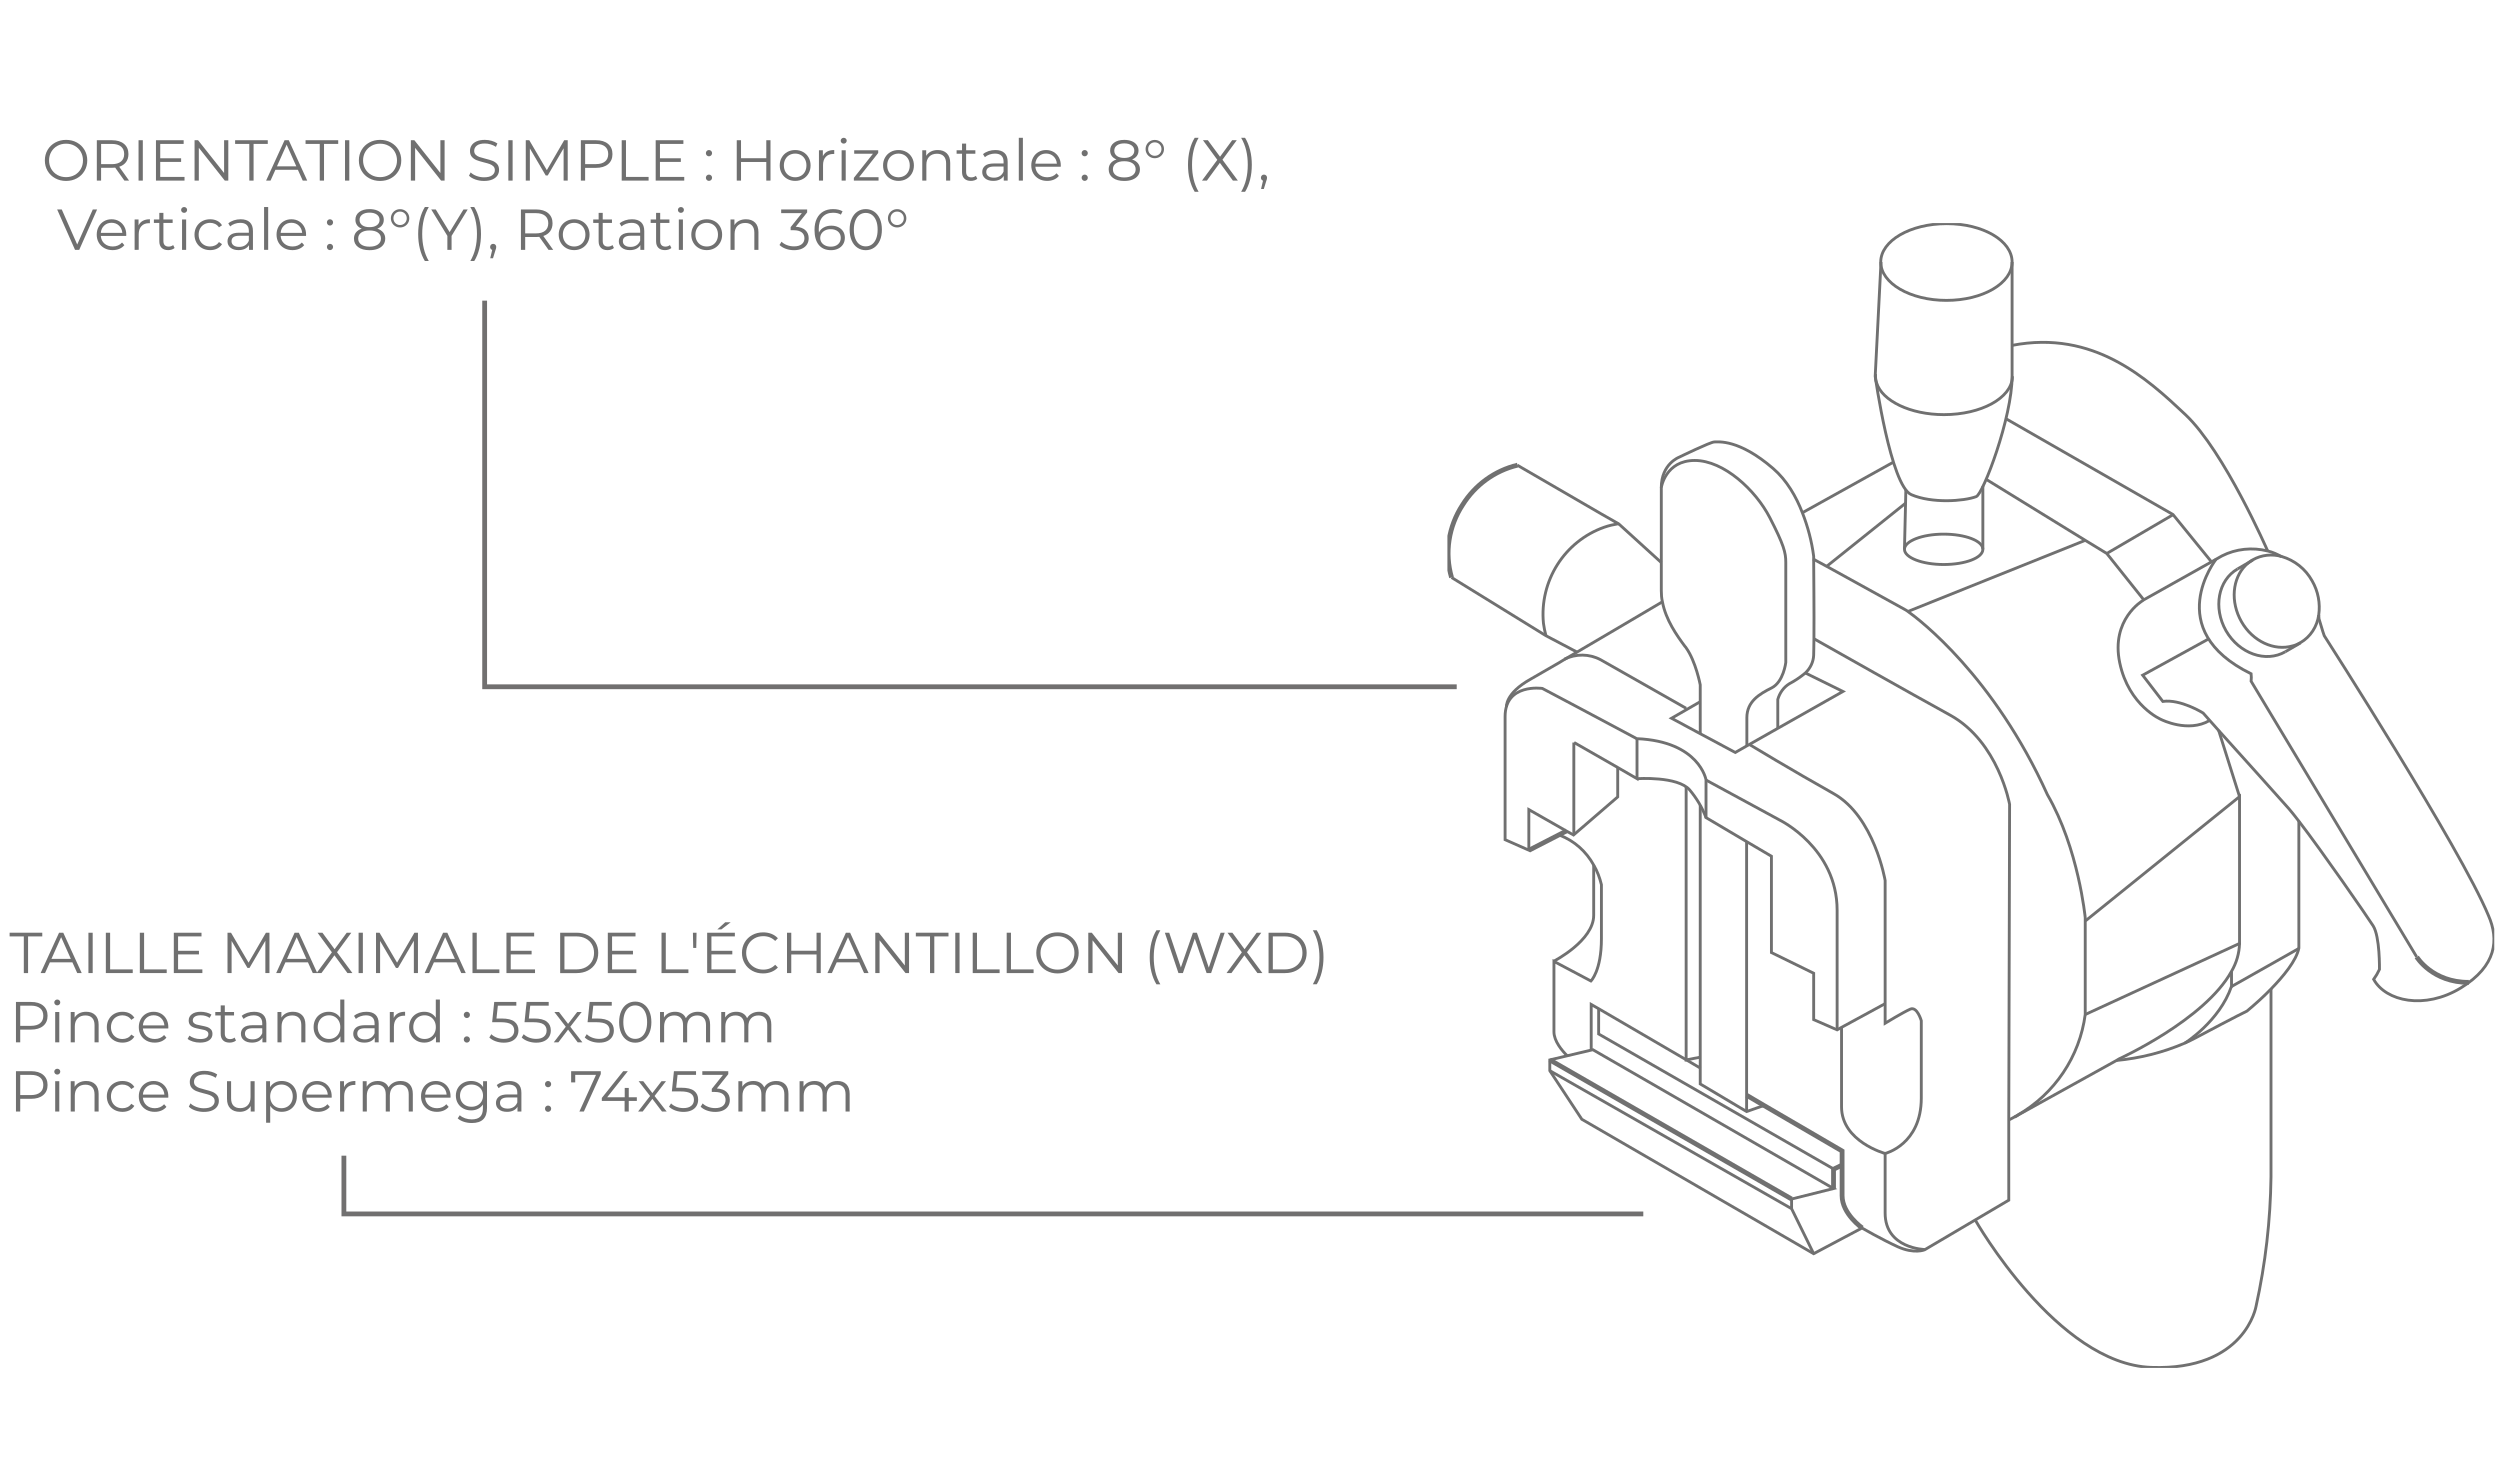 <?xml version="1.0" encoding="utf-8"?>
<!-- Generator: Adobe Illustrator 16.0.0, SVG Export Plug-In . SVG Version: 6.00 Build 0)  -->
<!DOCTYPE svg PUBLIC "-//W3C//DTD SVG 1.1//EN" "http://www.w3.org/Graphics/SVG/1.1/DTD/svg11.dtd">
<svg version="1.1" id="Layer_1" xmlns="http://www.w3.org/2000/svg" xmlns:xlink="http://www.w3.org/1999/xlink" x="0px" y="0px"
	 width="260px" height="152px" viewBox="0 49.75 260 152" enable-background="new 0 49.75 260 152" xml:space="preserve">
<path id="Path_910" fill="none" stroke="#717070" stroke-width="0.5" d="M170.903,175.998H35.765v-6.057"/>
<path id="Path_911" fill="none" stroke="#717070" stroke-width="0.5" d="M50.404,81.017v40.157h101.095"/>
<g id="Group_205" transform="translate(558.126 29.304)">
	<g>
		<g>
			<defs>
				<rect id="SVGID_1_" x="-407.595" y="43.648" width="108.873" height="119.063"/>
			</defs>
			<clipPath id="SVGID_2_">
				<use xlink:href="#SVGID_1_"  overflow="visible"/>
			</clipPath>
			<g id="Group_204" clip-path="url(#SVGID_2_)">
				<path id="Path_997" fill="none" stroke="#707070" stroke-width="0.3" stroke-miterlimit="10" d="M-306.787,119.971
					l-17.222-28.675c0.027-0.258,0.027-0.517,0-0.775c-9.387-4.593-3.646-11.912-3.646-11.912"/>
				<path id="Path_998" fill="none" stroke="#707070" stroke-width="0.3" stroke-miterlimit="10" d="M-320.823,78.351
					c-0.459-0.258-0.947-0.488-1.464-0.603c-1.607-0.402-3.302-0.229-4.765,0.517l-1.063,0.603l-7.061,3.961l-0.115,0.086
					c0,0-3.33,1.952-2.383,6.458c0.947,4.506,4.334,5.913,4.334,5.913s2.785,1.407,5.023,0.086"/>
				<path id="Path_999" fill="none" stroke="#707070" stroke-width="0.3" stroke-miterlimit="10" d="M-316.978,84.408
					c0,0.115,0.029,0.258,0.029,0.402c0.344,1.206,0.545,1.75,0.545,1.75s14.209,22.159,17.079,29.106
					c1.091,2.496,0.861,5.224-2.87,7.52c-3.76,2.297-7.808,1.406-9.07-0.889c0.229-0.316,0.43-0.661,0.603-1.034
					c0,0,0.058-3.415-0.66-4.535c-0.603-0.947-5.282-7.722-7.722-10.879c-0.43-0.545-0.775-1.005-1.033-1.292
					c-1.205-1.349-5.08-5.683-7.319-8.151l0,0c-0.345-0.402-0.66-0.746-0.919-1.033c-0.43-0.488-0.688-0.775-0.688-0.775
					s-2.325-1.464-4.19-1.206l-2.096-2.727l6.889-3.789"/>
				<path id="Path_1000" fill="none" stroke="#707070" stroke-width="0.5" stroke-miterlimit="10" d="M-306.787,119.971
					c0,0,1.636,2.67,5.425,2.641"/>
				<path id="Path_1001" fill="none" stroke="#707070" stroke-width="0.3" stroke-miterlimit="10" d="M-316.978,84.408
					c-0.172,1.206-0.86,2.268-1.895,2.87c-0.258,0.144-0.545,0.287-0.832,0.345c-1.895,0.545-4.133-0.459-5.311-2.526
					c-1.176-2.066-0.947-4.506,0.46-5.884c0.229-0.201,0.459-0.402,0.718-0.545c0.918-0.517,2.009-0.631,3.014-0.344
					c1.35,0.402,2.469,1.292,3.157,2.526C-317.034,81.939-316.805,83.202-316.978,84.408z"/>
				<path id="Path_1002" fill="none" stroke="#707070" stroke-width="0.3" stroke-miterlimit="10" d="M-325.416,79.614
					c-2.038,1.177-2.555,4.047-1.206,6.43c1.379,2.383,4.134,3.358,6.172,2.182"/>
				
					<line id="Line_385" fill="none" stroke="#707070" stroke-width="0.3" stroke-miterlimit="10" x1="-323.837" y1="78.696" x2="-325.416" y2="79.614"/>
				
					<line id="Line_386" fill="none" stroke="#707070" stroke-width="0.3" stroke-miterlimit="10" x1="-318.872" y1="87.307" x2="-320.45" y2="88.225"/>
				<path id="Path_1003" fill="none" stroke="#707070" stroke-width="0.3" stroke-miterlimit="10" d="M-335.175,82.829l-3.847-4.822
					l-2.21-1.349l-10.305-6.343"/>
				<path id="Path_1004" fill="none" stroke="#707070" stroke-width="0.3" stroke-miterlimit="10" d="M-349.499,63.999l17.366,9.96
					l3.99,4.908"/>
				
					<line id="Line_387" fill="none" stroke="#707070" stroke-width="0.3" stroke-miterlimit="10" x1="-339.021" y1="78.007" x2="-332.104" y2="73.96"/>
				<path id="Path_1005" fill="none" stroke="#707070" stroke-width="0.3" stroke-miterlimit="10" d="M-348.867,56.364
					c8.497-1.636,14.036,3.444,18.026,7.205c4.047,3.818,8.554,14.18,8.554,14.18"/>
				<path id="Path_1006" fill="none" stroke="#707070" stroke-width="0.3" stroke-miterlimit="10" d="M-351.909,77.576
					c0,0.89-1.838,1.579-4.076,1.579c-2.239,0-4.076-0.718-4.076-1.579c0-0.861,1.837-1.579,4.076-1.579
					C-353.747,75.997-351.909,76.686-351.909,77.576z"/>
				<path id="Path_1007" fill="none" stroke="#707070" stroke-width="0.3" stroke-miterlimit="10" d="M-360.062,77.576l0.115-4.822
					l0.028-1.349"/>
				
					<line id="Line_388" fill="none" stroke="#707070" stroke-width="0.3" stroke-miterlimit="10" x1="-351.909" y1="77.576" x2="-351.909" y2="71.003"/>
				<path id="Path_1008" fill="none" stroke="#707070" stroke-width="0.3" stroke-miterlimit="10" d="M-348.867,47.696
					c0,2.21-3.042,3.99-6.831,3.99c-3.761,0-6.832-1.78-6.832-3.99c0-2.21,3.071-3.99,6.86-3.99S-348.867,45.485-348.867,47.696z"/>
				<path id="Path_1009" fill="none" stroke="#707070" stroke-width="0.3" stroke-miterlimit="10" d="M-363.075,59.349
					c0,0.086,0,0.144,0,0.229c0,0.229,0.028,0.459,0.115,0.689l0,0c0.573,1.866,3.501,3.301,7.003,3.301
					c3.875,0,7.004-1.722,7.118-3.875c0-0.029,0-0.057,0-0.115"/>
				<path id="Path_1010" fill="none" stroke="#707070" stroke-width="0.3" stroke-miterlimit="10" d="M-362.501,47.696
					l-0.604,11.883c0,0,1.607,11.396,3.761,12.314c2.124,0.918,5.454,0.689,6.745,0.201c0.718-0.258,3.731-8.209,3.731-12.515
					V47.696"/>
				<path id="Path_1011" fill="none" stroke="#707070" stroke-width="0.3" stroke-miterlimit="10" d="M-321.942,123.301v19.547
					c-0.058,4.507-0.574,9.014-1.551,13.434c0,0-1.09,6.717-10.907,6.373c-9.788-0.345-18.284-15.3-18.284-15.3"/>
				<path id="Path_1012" fill="none" stroke="#707070" stroke-width="0.3" stroke-miterlimit="10" d="M-371.802,146.149v-1.004
					l4.363-1.091l-25.029-14.438l-2.67,0.632l-1.809,0.431v1.119l0,0l3.33,5.053l24.111,13.979l5.023-2.67
					c0,0,1.98,1.148,3.73,1.952c1.723,0.774,2.785,0.315,2.785,0.315l8.754-5.166v-8.354l0.086-32.809c0,0-1.147-6.487-6.171-9.271
					c-4.334-2.382-12.084-6.774-14.18-7.951"/>
				<path id="Path_1013" fill="none" stroke="#707070" stroke-width="0.3" stroke-miterlimit="10" d="M-349.183,136.907
					c0.201-0.086,0.373-0.201,0.545-0.287c0.115-0.057,0.201-0.115,0.316-0.172l0.028-0.029c3.847-2.209,6.458-6.085,7.032-10.477
					v-10.047c0,0-0.688-7.204-3.932-12.801c-5.569-12.314-13.291-18.199-14.553-19.088l0,0c-0.115-0.086-0.173-0.115-0.173-0.115
					l-8.267-4.564l-1.378-0.746"/>
				<path id="Path_1014" fill="none" stroke="#707070" stroke-width="0.3" stroke-miterlimit="10" d="M-341.231,125.942
					l16.017-7.377v-15.271l-16.017,12.917"/>
				<path id="Path_1015" fill="none" stroke="#707070" stroke-width="0.3" stroke-miterlimit="10" d="M-327.396,96.377
					L-327.396,96.377l2.182,6.917"/>
				<path id="Path_1016" fill="none" stroke="#707070" stroke-width="0.3" stroke-miterlimit="10" d="M-325.215,118.565
					c-0.028,1.033-0.315,2.01-0.833,2.899c-2.783,5.052-11.682,9.099-11.682,9.099l-0.287,0.173l-10.248,5.683l-0.028,0.029
					l-0.315,0.172"/>
				<path id="Path_1017" fill="none" stroke="#707070" stroke-width="0.3" stroke-miterlimit="10" d="M-338.046,130.736
					c2.469-0.229,4.88-0.833,7.147-1.809l0,0c0.373-0.173,0.747-0.345,1.12-0.546c4.305-2.296,5.338-2.783,5.338-2.783
					c0.861-0.719,1.723-1.493,2.498-2.297c1.291-1.32,2.641-2.957,2.898-4.248v-13.232"/>
				<path id="Path_1018" fill="none" stroke="#707070" stroke-width="0.3" stroke-miterlimit="10" d="M-319.044,119.083
					l-7.004,3.961v-1.551"/>
				<path id="Path_1019" fill="none" stroke="#707070" stroke-width="0.3" stroke-miterlimit="10" d="M-330.898,128.927
					c0,0,3.616-2.268,4.851-5.913"/>
				
					<line id="Line_389" fill="none" stroke="#707070" stroke-width="0.3" stroke-miterlimit="10" x1="-359.918" y1="72.754" x2="-368.128" y2="79.327"/>
				<path id="Path_1020" fill="none" stroke="#707070" stroke-width="0.3" stroke-miterlimit="10" d="M-359.688,84.034
					L-359.688,84.034l18.457-7.405"/>
				
					<line id="Line_390" fill="none" stroke="#707070" stroke-width="0.3" stroke-miterlimit="10" x1="-361.21" y1="68.506" x2="-370.711" y2="73.787"/>
				
					<line id="Line_391" fill="none" stroke="#707070" stroke-width="0.5" stroke-miterlimit="10" x1="-371.802" y1="145.145" x2="-396.946" y2="130.678"/>
				<path id="Path_1021" fill="none" stroke="#707070" stroke-width="0.3" stroke-miterlimit="10" d="M-396.946,131.798
					L-396.946,131.798l25.145,14.352l2.297,4.68"/>
				<path id="Path_1022" fill="none" stroke="#707070" stroke-width="0.3" stroke-miterlimit="10" d="M-392.641,129.616v-4.707
					l0.804,0.459l9.1,5.311l1.463,0.861"/>
				<path id="Path_1023" fill="none" stroke="#707070" stroke-width="0.5" stroke-miterlimit="10" d="M-376.479,134.352l1.808,1.063
					l8.123,4.736v4.649c0,1.895,2.096,3.358,2.096,3.358"/>
				<path id="Path_1024" fill="none" stroke="#707070" stroke-width="0.5" stroke-miterlimit="10" d="M-366.549,141.614l-0.89,0.432
					v2.009"/>
				<path id="Path_1025" fill="none" stroke="#707070" stroke-width="0.3" stroke-miterlimit="10" d="M-391.866,125.368v2.612
					l24.428,14.036"/>
				<path id="Path_1026" fill="none" stroke="#707070" stroke-width="0.3" stroke-miterlimit="10" d="M-395.913,107.313
					c1.521,0.574,2.756,1.693,3.531,3.1c0.373,0.633,0.631,1.321,0.803,2.039v5.625c0,3.33-1.09,4.393-1.09,4.393l-3.847-2.038
					v7.319c0,0.976,0.833,1.951,1.378,2.497"/>
				<path id="Path_1027" fill="none" stroke="#707070" stroke-width="0.3" stroke-miterlimit="10" d="M-392.382,110.413v5.225
					c0,2.641-4.134,4.766-4.134,4.766"/>
				<path id="Path_1028" fill="none" stroke="#707070" stroke-width="0.3" stroke-miterlimit="10" d="M-374.672,135.415
					L-374.672,135.415l-1.808,0.631l-4.822-2.87v-28.991"/>
				<path id="Path_1029" fill="none" stroke="#707070" stroke-width="0.3" stroke-miterlimit="10" d="M-376.479,107.973v28.072"/>
				<path id="Path_1030" fill="none" stroke="#707070" stroke-width="0.3" stroke-miterlimit="10" d="M-382.767,102.29v28.389
					l1.465-0.287"/>
				<path id="Path_1031" fill="none" stroke="#707070" stroke-width="0.3" stroke-miterlimit="10" d="M-357.938,150.398
					c0,0-4.134-0.087-4.134-3.789v-6.2c0,0,3.761-0.918,3.761-5.77v-8.037c0,0-0.431-1.521-1.148-1.205
					c-0.718,0.315-2.612,1.463-2.612,1.463v-14.84c0,0-1.119-6.658-5.367-9.041c-4.248-2.382-8.755-5.109-8.755-5.109"/>
				<path id="Path_1032" fill="none" stroke="#707070" stroke-width="0.3" stroke-miterlimit="10" d="M-362.071,124.823
					l-4.535,2.469l-0.459,0.258l-2.439-1.063v-4.822l-4.393-2.152v-10.018l-2.582-1.521l-4.221-2.497v-3.933
					c0,0-0.688-3.99-7.176-4.276h-0.028c-3.301-1.78-9.817-5.224-9.817-5.224s-3.875-0.574-3.875,2.928v12.801l2.469,1.092v-4.221
					l3.875,2.211l0.775,0.431l4.593-3.962v-3.013"/>
				<path id="Path_1033" fill="none" stroke="#707070" stroke-width="0.3" stroke-miterlimit="10" d="M-394.448,97.669v9.616"/>
				
					<line id="Line_392" fill="none" stroke="#707070" stroke-width="0.5" stroke-miterlimit="10" x1="-395.195" y1="106.854" x2="-399.099" y2="108.864"/>
				<path id="Path_1034" fill="none" stroke="#707070" stroke-width="0.3" stroke-miterlimit="10" d="M-387.876,97.267v4.161
					l-1.98-1.147l-4.563-2.612"/>
				<path id="Path_1035" fill="none" stroke="#707070" stroke-width="0.3" stroke-miterlimit="10" d="M-387.876,101.428
					c0,0,4.248-0.286,5.482,1.178c0.718,0.861,1.292,1.809,1.693,2.87"/>
				<path id="Path_1036" fill="none" stroke="#707070" stroke-width="0.3" stroke-miterlimit="10" d="M-366.606,127.262v8.296
					c0,3.616,4.535,4.851,4.535,4.851"/>
				<path id="Path_1037" fill="none" stroke="#707070" stroke-width="0.3" stroke-miterlimit="10" d="M-380.7,101.573l7.664,4.162
					c0,0,5.971,2.898,5.971,9.386v12.4"/>
				<path id="Path_1038" fill="none" stroke="#707070" stroke-width="0.3" stroke-miterlimit="10" d="M-385.235,83.03
					c-2.611,1.55-7.004,4.133-10.189,5.999c-0.172,0.115-0.344,0.201-0.517,0.316c-1.32,0.775-2.411,1.377-2.985,1.722
					c-2.727,1.521-2.525,2.928-2.525,2.928"/>
				<path id="Path_1039" fill="none" stroke="#707070" stroke-width="0.3" stroke-miterlimit="10" d="M-370.366,90.436l3.904,1.923
					l-6.746,3.818l-3.244,1.837l-1.205,0.689l-3.645-1.952l-2.986-1.607l2.986-1.722"/>
				<path id="Path_1040" fill="none" stroke="#707070" stroke-width="0.3" stroke-miterlimit="10" d="M-382.767,94.11l-8.898-5.052
					c-1.176-0.631-2.583-0.631-3.76-0.058"/>
				<path id="Path_1041" fill="none" stroke="#707070" stroke-width="0.3" stroke-miterlimit="10" d="M-381.302,96.722V91.67
					c0,0-0.46-2.439-1.465-3.846c-0.028-0.057-0.057-0.086-0.115-0.144c-0.86-1.148-2.009-2.784-2.354-4.65
					c-0.086-0.373-0.114-0.747-0.114-1.148V71.147c0,0,0.431-2.813,3.474-2.813c3.042,0,6.343,3.1,7.807,5.941
					c1.465,2.842,1.665,3.646,1.665,4.65v10.419c0,0-0.229,2.009-1.464,2.641c-1.264,0.631-2.584,1.406-2.584,3.1v2.928"/>
				<path id="Path_1042" fill="none" stroke="#707070" stroke-width="0.3" stroke-miterlimit="10" d="M-385.35,71.147
					c0-2.469,1.866-3.158,1.866-3.158s3.243-1.579,3.645-1.579c0.402,0,2.555-0.316,6.114,2.755
					c1.435,1.234,2.411,2.957,3.042,4.593c0.574,1.464,0.977,2.985,1.178,4.535c0,0,0,0.086,0,0.287
					c0,1.148,0.057,5.626,0.028,8.295c0,0.775-0.028,1.378-0.028,1.722c-0.029,0.689-0.345,1.349-0.861,1.837
					c-0.517,0.43-1.063,0.804-1.665,1.119c-0.603,0.373-1.005,0.947-1.206,1.636v3.014"/>
				<path id="Path_1043" fill="none" stroke="#707070" stroke-width="0.5" stroke-miterlimit="10" d="M-407.165,80.504
					L-407.165,80.504c-0.746-2.555-0.315-5.311,1.148-7.549c1.292-2.066,3.33-3.559,5.713-4.133l0,0"/>
				<path id="Path_1044" fill="none" stroke="#707070" stroke-width="0.3" stroke-miterlimit="10" d="M-397.349,86.56
					c-0.114-0.43-0.2-0.861-0.258-1.292c-0.43-4.392,2.182-8.525,6.314-9.989c0.488-0.172,1.006-0.287,1.521-0.373"/>
				<path id="Path_1045" fill="none" stroke="#707070" stroke-width="0.3" stroke-miterlimit="10" d="M-407.165,80.504l9.816,6.056
					l3.215,1.694"/>
				<path id="Path_1046" fill="none" stroke="#707070" stroke-width="0.3" stroke-miterlimit="10" d="M-385.35,78.954l-4.421-4.019
					l0,0l-1.809-1.033l-8.754-5.081l0,0"/>
			</g>
		</g>
	</g>
</g>
<g>
	<path fill="#707070" d="M2.476,147.137H1v-0.385h3.396v0.385H2.92v3.815H2.476V147.137z"/>
	<path fill="#707070" d="M7.528,149.83h-2.34l-0.504,1.122H4.222l1.92-4.2H6.58l1.92,4.2H8.032L7.528,149.83z M7.366,149.471
		l-1.008-2.256l-1.008,2.256H7.366z"/>
	<path fill="#707070" d="M9.196,146.752H9.64v4.2H9.196V146.752z"/>
	<path fill="#707070" d="M11.008,146.752h0.444v3.816h2.352v0.384h-2.796V146.752z"/>
	<path fill="#707070" d="M14.542,146.752h0.444v3.816h2.352v0.384h-2.796V146.752z"/>
	<path fill="#707070" d="M21.046,150.568v0.384h-2.97v-4.2h2.88v0.385H18.52v1.494h2.172v0.377H18.52v1.561H21.046z"/>
	<path fill="#707070" d="M28.023,146.752v4.2h-0.426v-3.36l-1.65,2.826h-0.21l-1.65-2.808v3.342h-0.426v-4.2h0.366l1.824,3.114
		l1.806-3.114H28.023z"/>
	<path fill="#707070" d="M32.025,149.83h-2.34l-0.504,1.122H28.72l1.92-4.2h0.438l1.92,4.2h-0.468L32.025,149.83z M31.863,149.471
		l-1.008-2.256l-1.008,2.256H31.863z"/>
	<path fill="#707070" d="M36.136,150.952l-1.356-1.849l-1.35,1.849h-0.51l1.596-2.16l-1.494-2.04h0.51l1.266,1.717l1.26-1.717h0.48
		l-1.488,2.028l1.602,2.172H36.136z"/>
	<path fill="#707070" d="M37.294,146.752h0.444v4.2h-0.444V146.752z"/>
	<path fill="#707070" d="M43.467,146.752v4.2h-0.426v-3.36l-1.65,2.826h-0.21l-1.65-2.808v3.342h-0.426v-4.2h0.366l1.824,3.114
		l1.806-3.114H43.467z"/>
	<path fill="#707070" d="M47.469,149.83h-2.34l-0.504,1.122h-0.462l1.92-4.2h0.438l1.92,4.2h-0.468L47.469,149.83z M47.307,149.471
		l-1.008-2.256l-1.008,2.256H47.307z"/>
	<path fill="#707070" d="M49.138,146.752h0.444v3.816h2.353v0.384h-2.796V146.752z"/>
	<path fill="#707070" d="M55.642,150.568v0.384h-2.971v-4.2h2.881v0.385h-2.437v1.494h2.172v0.377h-2.172v1.561H55.642z"/>
	<path fill="#707070" d="M58.257,146.752h1.71c0.444,0,0.836,0.09,1.177,0.268c0.34,0.178,0.604,0.426,0.792,0.744
		c0.188,0.317,0.281,0.681,0.281,1.088c0,0.408-0.094,0.771-0.281,1.09c-0.188,0.318-0.452,0.566-0.792,0.744
		c-0.341,0.178-0.732,0.267-1.177,0.267h-1.71V146.752z M59.944,150.568c0.368,0,0.689-0.073,0.966-0.219
		c0.276-0.146,0.49-0.349,0.642-0.606c0.152-0.258,0.229-0.556,0.229-0.892s-0.076-0.633-0.229-0.891
		c-0.151-0.258-0.365-0.46-0.642-0.605c-0.276-0.146-0.598-0.219-0.966-0.219h-1.242v3.432H59.944z"/>
	<path fill="#707070" d="M66.183,150.568v0.384h-2.971v-4.2h2.881v0.385h-2.437v1.494h2.172v0.377h-2.172v1.561H66.183z"/>
	<path fill="#707070" d="M68.798,146.752h0.444v3.816h2.353v0.384h-2.797V146.752z"/>
	<path fill="#707070" d="M72.063,146.752h0.378l-0.03,1.584h-0.317L72.063,146.752z"/>
	<path fill="#707070" d="M76.515,150.568v0.384h-2.971v-4.2h2.881v0.385h-2.437v1.494h2.172v0.377h-2.172v1.561H76.515z
		 M75.422,145.666h0.57l-0.972,0.744h-0.42L75.422,145.666z"/>
	<path fill="#707070" d="M78.234,150.712c-0.334-0.184-0.596-0.438-0.786-0.765c-0.189-0.326-0.285-0.691-0.285-1.096
		c0-0.403,0.096-0.769,0.285-1.094c0.19-0.326,0.453-0.582,0.789-0.766s0.712-0.275,1.128-0.275c0.313,0,0.601,0.051,0.864,0.155
		s0.488,0.257,0.672,0.456l-0.282,0.282c-0.327-0.332-0.741-0.498-1.241-0.498c-0.332,0-0.635,0.075-0.906,0.228
		c-0.272,0.152-0.485,0.36-0.639,0.625c-0.154,0.264-0.231,0.56-0.231,0.887c0,0.328,0.077,0.625,0.231,0.889
		c0.153,0.264,0.366,0.473,0.639,0.624c0.271,0.151,0.574,0.228,0.906,0.228c0.504,0,0.918-0.168,1.241-0.504l0.282,0.282
		c-0.184,0.2-0.409,0.353-0.675,0.459s-0.555,0.159-0.867,0.159C78.943,150.988,78.568,150.896,78.234,150.712z"/>
	<path fill="#707070" d="M85.359,146.752v4.2H84.92v-1.938h-2.628v1.938h-0.444v-4.2h0.444v1.872h2.628v-1.872H85.359z"/>
	<path fill="#707070" d="M89.361,149.83H87.02l-0.504,1.122h-0.462l1.92-4.2h0.438l1.92,4.2h-0.468L89.361,149.83z M89.199,149.471
		l-1.008-2.256l-1.009,2.256H89.199z"/>
	<path fill="#707070" d="M94.54,146.752v4.2h-0.366l-2.7-3.408v3.408h-0.444v-4.2h0.366l2.706,3.408v-3.408H94.54z"/>
	<path fill="#707070" d="M96.723,147.137h-1.476v-0.385h3.396v0.385h-1.476v3.815h-0.444V147.137z"/>
	<path fill="#707070" d="M99.35,146.752h0.444v4.2H99.35V146.752z"/>
	<path fill="#707070" d="M101.163,146.752h0.444v3.816h2.353v0.384h-2.797V146.752z"/>
	<path fill="#707070" d="M104.696,146.752h0.444v3.816h2.353v0.384h-2.797V146.752z"/>
	<path fill="#707070" d="M108.851,150.709c-0.338-0.186-0.602-0.441-0.792-0.765c-0.189-0.324-0.285-0.688-0.285-1.093
		c0-0.403,0.096-0.768,0.285-1.092c0.19-0.324,0.454-0.578,0.792-0.765s0.715-0.278,1.131-0.278s0.791,0.092,1.125,0.275
		s0.598,0.439,0.789,0.766c0.192,0.325,0.288,0.69,0.288,1.094c0,0.404-0.096,0.77-0.288,1.096
		c-0.191,0.326-0.455,0.581-0.789,0.765c-0.334,0.185-0.709,0.276-1.125,0.276S109.189,150.895,108.851,150.709z M110.882,150.367
		c0.268-0.15,0.478-0.357,0.63-0.624s0.229-0.563,0.229-0.892c0-0.327-0.076-0.625-0.229-0.891s-0.362-0.474-0.63-0.624
		c-0.268-0.149-0.568-0.225-0.9-0.225s-0.633,0.075-0.902,0.225c-0.271,0.15-0.482,0.358-0.636,0.624
		c-0.154,0.266-0.231,0.563-0.231,0.891c0,0.328,0.077,0.625,0.231,0.892c0.153,0.267,0.365,0.474,0.636,0.624
		c0.27,0.15,0.57,0.225,0.902,0.225S110.615,150.518,110.882,150.367z"/>
	<path fill="#707070" d="M116.691,146.752v4.2h-0.366l-2.7-3.408v3.408h-0.444v-4.2h0.366l2.706,3.408v-3.408H116.691z"/>
	<path fill="#707070" d="M119.75,150.848c-0.12-0.479-0.18-0.991-0.18-1.539c0-0.549,0.06-1.063,0.18-1.545
		c0.12-0.482,0.292-0.903,0.517-1.264h0.407c-0.235,0.404-0.408,0.838-0.519,1.303c-0.11,0.463-0.165,0.965-0.165,1.506
		c0,0.539,0.055,1.041,0.165,1.506c0.11,0.464,0.283,0.897,0.519,1.302h-0.407C120.042,151.748,119.871,151.325,119.75,150.848z"/>
	<path fill="#707070" d="M127.371,146.752l-1.416,4.2h-0.468l-1.23-3.582l-1.236,3.582h-0.462l-1.416-4.2h0.456l1.212,3.612
		l1.254-3.612h0.414l1.236,3.631l1.23-3.631H127.371z"/>
	<path fill="#707070" d="M130.773,150.952l-1.357-1.849l-1.35,1.849h-0.511l1.597-2.16l-1.494-2.04h0.51l1.267,1.717l1.26-1.717
		h0.479l-1.487,2.028l1.602,2.172H130.773z"/>
	<path fill="#707070" d="M131.93,146.752h1.711c0.443,0,0.836,0.09,1.176,0.268s0.604,0.426,0.793,0.744
		c0.188,0.317,0.281,0.681,0.281,1.088c0,0.408-0.094,0.771-0.281,1.09c-0.189,0.318-0.453,0.566-0.793,0.744
		s-0.732,0.267-1.176,0.267h-1.711V146.752z M133.617,150.568c0.367,0,0.689-0.073,0.965-0.219c0.277-0.146,0.49-0.349,0.643-0.606
		s0.229-0.556,0.229-0.892s-0.076-0.633-0.229-0.891s-0.365-0.46-0.643-0.605c-0.275-0.146-0.598-0.219-0.965-0.219h-1.242v3.432
		H133.617z"/>
	<path fill="#707070" d="M136.533,152.116c0.234-0.404,0.41-0.837,0.521-1.299s0.168-0.966,0.168-1.509
		c0-0.545-0.057-1.047-0.168-1.51c-0.111-0.462-0.287-0.895-0.521-1.299h0.408c0.223,0.36,0.396,0.781,0.518,1.264
		c0.123,0.481,0.184,0.996,0.184,1.545c0,0.548-0.061,1.062-0.18,1.541c-0.121,0.48-0.295,0.902-0.521,1.267H136.533z"/>
	<path fill="#707070" d="M4.492,154.336c0.304,0.256,0.456,0.608,0.456,1.057c0,0.447-0.152,0.799-0.456,1.053
		c-0.304,0.254-0.724,0.381-1.26,0.381H2.104v1.326H1.66v-4.2h1.572C3.768,153.952,4.188,154.08,4.492,154.336z M4.174,156.164
		c0.22-0.183,0.33-0.439,0.33-0.771c0-0.34-0.11-0.602-0.33-0.783c-0.22-0.182-0.538-0.273-0.954-0.273H2.104v2.101H3.22
		C3.636,156.437,3.954,156.346,4.174,156.164z"/>
	<path fill="#707070" d="M5.734,154.217c-0.06-0.061-0.09-0.133-0.09-0.217c0-0.08,0.03-0.149,0.09-0.209
		c0.06-0.061,0.134-0.091,0.222-0.091s0.162,0.029,0.222,0.087c0.06,0.059,0.09,0.127,0.09,0.207c0,0.088-0.03,0.162-0.09,0.223
		c-0.06,0.06-0.134,0.09-0.222,0.09S5.794,154.276,5.734,154.217z M5.74,154.996h0.426v3.156H5.74V154.996z"/>
	<path fill="#707070" d="M9.907,155.317c0.234,0.229,0.351,0.565,0.351,1.005v1.83H9.832v-1.788c0-0.327-0.082-0.578-0.246-0.75
		c-0.164-0.172-0.398-0.258-0.702-0.258c-0.34,0-0.609,0.101-0.807,0.303c-0.198,0.202-0.297,0.481-0.297,0.837v1.656H7.354v-3.156
		h0.408v0.582c0.116-0.191,0.277-0.341,0.483-0.447c0.206-0.105,0.445-0.158,0.717-0.158C9.358,154.973,9.673,155.088,9.907,155.317
		z"/>
	<path fill="#707070" d="M11.899,157.979c-0.246-0.137-0.439-0.327-0.579-0.573s-0.21-0.522-0.21-0.831
		c0-0.308,0.07-0.584,0.21-0.828s0.333-0.434,0.579-0.57c0.246-0.135,0.525-0.203,0.837-0.203c0.272,0,0.515,0.053,0.729,0.158
		c0.214,0.106,0.383,0.262,0.507,0.465l-0.318,0.217c-0.104-0.156-0.236-0.273-0.396-0.352c-0.16-0.078-0.334-0.117-0.522-0.117
		c-0.228,0-0.433,0.052-0.615,0.154c-0.182,0.102-0.324,0.246-0.426,0.434c-0.102,0.189-0.153,0.402-0.153,0.643
		c0,0.244,0.051,0.459,0.153,0.645c0.102,0.187,0.244,0.33,0.426,0.433c0.182,0.103,0.387,0.153,0.615,0.153
		c0.188,0,0.362-0.038,0.522-0.114c0.16-0.076,0.292-0.192,0.396-0.349l0.318,0.217c-0.124,0.203-0.294,0.359-0.51,0.465
		c-0.216,0.105-0.458,0.158-0.726,0.158C12.424,158.182,12.145,158.114,11.899,157.979z"/>
	<path fill="#707070" d="M17.5,156.707h-2.64c0.024,0.327,0.15,0.592,0.378,0.795c0.228,0.201,0.516,0.303,0.864,0.303
		c0.196,0,0.376-0.035,0.54-0.105s0.306-0.173,0.426-0.309l0.24,0.275c-0.14,0.168-0.315,0.297-0.525,0.385
		s-0.441,0.131-0.693,0.131c-0.324,0-0.611-0.068-0.861-0.206s-0.445-0.329-0.585-0.573s-0.21-0.52-0.21-0.828
		c0-0.308,0.067-0.584,0.201-0.828c0.134-0.244,0.318-0.434,0.552-0.57c0.234-0.135,0.497-0.203,0.789-0.203
		s0.554,0.068,0.786,0.203c0.232,0.137,0.414,0.326,0.546,0.567c0.132,0.242,0.198,0.519,0.198,0.831L17.5,156.707z M15.211,155.629
		c-0.206,0.194-0.323,0.447-0.351,0.76h2.238c-0.028-0.313-0.145-0.565-0.351-0.76c-0.206-0.193-0.463-0.291-0.771-0.291
		C15.672,155.338,15.417,155.436,15.211,155.629z"/>
	<path fill="#707070" d="M20.059,158.071c-0.234-0.073-0.417-0.167-0.549-0.278l0.192-0.336c0.132,0.104,0.298,0.188,0.498,0.254
		c0.2,0.066,0.408,0.1,0.624,0.1c0.288,0,0.501-0.045,0.639-0.135c0.138-0.09,0.207-0.217,0.207-0.381
		c0-0.117-0.038-0.207-0.114-0.273c-0.076-0.066-0.172-0.116-0.288-0.15c-0.116-0.033-0.27-0.066-0.462-0.099
		c-0.256-0.048-0.462-0.097-0.618-0.147c-0.156-0.05-0.289-0.135-0.399-0.255c-0.11-0.12-0.165-0.286-0.165-0.497
		c0-0.265,0.11-0.48,0.33-0.648c0.22-0.168,0.526-0.252,0.918-0.252c0.204,0,0.408,0.027,0.612,0.08
		c0.204,0.055,0.372,0.125,0.504,0.213l-0.186,0.343c-0.26-0.181-0.57-0.271-0.93-0.271c-0.272,0-0.477,0.049-0.615,0.145
		c-0.138,0.096-0.207,0.222-0.207,0.378c0,0.12,0.039,0.216,0.117,0.288s0.175,0.125,0.291,0.158c0.116,0.035,0.276,0.07,0.48,0.105
		c0.252,0.049,0.454,0.096,0.606,0.145c0.152,0.048,0.282,0.13,0.39,0.246c0.108,0.115,0.162,0.275,0.162,0.479
		c0,0.276-0.115,0.495-0.345,0.657s-0.549,0.242-0.957,0.242C20.538,158.182,20.293,158.146,20.059,158.071z"/>
	<path fill="#707070" d="M24.543,157.961c-0.08,0.071-0.179,0.127-0.297,0.164c-0.118,0.038-0.241,0.057-0.369,0.057
		c-0.296,0-0.524-0.079-0.684-0.239c-0.16-0.16-0.24-0.386-0.24-0.679v-1.907H22.39v-0.36h0.564v-0.689h0.426v0.689h0.96v0.36h-0.96
		v1.884c0,0.188,0.047,0.331,0.141,0.43c0.094,0.098,0.229,0.146,0.405,0.146c0.088,0,0.173-0.014,0.255-0.042
		s0.153-0.067,0.213-0.12L24.543,157.961z"/>
	<path fill="#707070" d="M27.37,155.281c0.22,0.206,0.33,0.512,0.33,0.915v1.956h-0.408v-0.492
		c-0.096,0.164-0.237,0.292-0.423,0.385c-0.186,0.092-0.407,0.137-0.663,0.137c-0.352,0-0.632-0.084-0.84-0.252
		s-0.312-0.389-0.312-0.666c0-0.268,0.097-0.483,0.291-0.647c0.194-0.164,0.503-0.246,0.927-0.246h1.002v-0.192
		c0-0.271-0.076-0.479-0.228-0.621c-0.152-0.141-0.374-0.213-0.666-0.213c-0.2,0-0.392,0.033-0.576,0.1s-0.342,0.157-0.474,0.273
		l-0.192-0.318c0.16-0.137,0.352-0.241,0.576-0.314c0.224-0.074,0.459-0.111,0.708-0.111
		C26.833,154.973,27.149,155.075,27.37,155.281z M26.89,157.682c0.172-0.11,0.3-0.27,0.384-0.478v-0.516h-0.99
		c-0.54,0-0.81,0.188-0.81,0.563c0,0.185,0.07,0.33,0.21,0.436s0.336,0.158,0.588,0.158
		C26.512,157.846,26.718,157.791,26.89,157.682z"/>
	<path fill="#707070" d="M31.411,155.317c0.234,0.229,0.351,0.565,0.351,1.005v1.83h-0.426v-1.788c0-0.327-0.082-0.578-0.246-0.75
		c-0.164-0.172-0.398-0.258-0.702-0.258c-0.34,0-0.609,0.101-0.807,0.303c-0.198,0.202-0.297,0.481-0.297,0.837v1.656h-0.426v-3.156
		h0.408v0.582c0.116-0.191,0.277-0.341,0.483-0.447c0.206-0.105,0.445-0.158,0.717-0.158
		C30.862,154.973,31.177,155.088,31.411,155.317z"/>
	<path fill="#707070" d="M35.812,153.7v4.452h-0.408v-0.624c-0.128,0.212-0.297,0.374-0.507,0.485
		c-0.21,0.113-0.447,0.168-0.711,0.168c-0.296,0-0.564-0.067-0.804-0.203c-0.24-0.137-0.428-0.326-0.564-0.57
		c-0.136-0.244-0.204-0.521-0.204-0.834s0.068-0.59,0.204-0.834c0.136-0.244,0.324-0.433,0.564-0.566
		c0.24-0.135,0.508-0.201,0.804-0.201c0.256,0,0.487,0.053,0.693,0.158c0.206,0.106,0.375,0.262,0.507,0.465V153.7H35.812z
		 M34.818,157.651c0.178-0.103,0.318-0.247,0.42-0.435c0.102-0.188,0.153-0.402,0.153-0.643s-0.051-0.453-0.153-0.643
		c-0.102-0.188-0.242-0.332-0.42-0.434c-0.178-0.103-0.377-0.154-0.597-0.154c-0.224,0-0.425,0.052-0.603,0.154
		c-0.178,0.102-0.318,0.246-0.42,0.434c-0.102,0.189-0.153,0.402-0.153,0.643s0.051,0.454,0.153,0.643
		c0.102,0.188,0.242,0.332,0.42,0.435c0.178,0.103,0.379,0.153,0.603,0.153C34.441,157.805,34.64,157.754,34.818,157.651z"/>
	<path fill="#707070" d="M39.052,155.281c0.22,0.206,0.33,0.512,0.33,0.915v1.956h-0.408v-0.492
		c-0.096,0.164-0.237,0.292-0.423,0.385c-0.186,0.092-0.407,0.137-0.663,0.137c-0.352,0-0.632-0.084-0.84-0.252
		s-0.312-0.389-0.312-0.666c0-0.268,0.097-0.483,0.291-0.647c0.194-0.164,0.503-0.246,0.927-0.246h1.002v-0.192
		c0-0.271-0.076-0.479-0.228-0.621c-0.152-0.141-0.374-0.213-0.666-0.213c-0.2,0-0.392,0.033-0.576,0.1s-0.342,0.157-0.474,0.273
		l-0.192-0.318c0.16-0.137,0.352-0.241,0.576-0.314c0.224-0.074,0.459-0.111,0.708-0.111
		C38.516,154.973,38.832,155.075,39.052,155.281z M38.572,157.682c0.172-0.11,0.3-0.27,0.384-0.478v-0.516h-0.99
		c-0.54,0-0.81,0.188-0.81,0.563c0,0.185,0.07,0.33,0.21,0.436s0.336,0.158,0.588,0.158C38.194,157.846,38.4,157.791,38.572,157.682
		z"/>
	<path fill="#707070" d="M41.395,155.135c0.198-0.108,0.443-0.162,0.735-0.162v0.414l-0.102-0.006c-0.332,0-0.592,0.102-0.78,0.306
		s-0.282,0.489-0.282,0.858v1.607H40.54v-3.156h0.408v0.618C41.048,155.402,41.197,155.242,41.395,155.135z"/>
	<path fill="#707070" d="M45.748,153.7v4.452h-0.408v-0.624c-0.128,0.212-0.297,0.374-0.507,0.485
		c-0.21,0.113-0.447,0.168-0.711,0.168c-0.296,0-0.564-0.067-0.804-0.203c-0.24-0.137-0.428-0.326-0.564-0.57
		c-0.136-0.244-0.204-0.521-0.204-0.834s0.068-0.59,0.204-0.834c0.136-0.244,0.324-0.433,0.564-0.566
		c0.24-0.135,0.508-0.201,0.804-0.201c0.256,0,0.487,0.053,0.693,0.158c0.206,0.106,0.375,0.262,0.507,0.465V153.7H45.748z
		 M44.754,157.651c0.178-0.103,0.318-0.247,0.42-0.435c0.102-0.188,0.153-0.402,0.153-0.643s-0.051-0.453-0.153-0.643
		c-0.102-0.188-0.242-0.332-0.42-0.434c-0.178-0.103-0.377-0.154-0.597-0.154c-0.224,0-0.425,0.052-0.603,0.154
		c-0.178,0.102-0.318,0.246-0.42,0.434c-0.102,0.189-0.153,0.402-0.153,0.643s0.051,0.454,0.153,0.643
		c0.102,0.188,0.242,0.332,0.42,0.435c0.178,0.103,0.379,0.153,0.603,0.153C44.377,157.805,44.576,157.754,44.754,157.651z"/>
	<path fill="#707070" d="M48.325,155.53c-0.062-0.063-0.093-0.142-0.093-0.233s0.031-0.17,0.093-0.231s0.137-0.093,0.225-0.093
		c0.088,0,0.164,0.031,0.228,0.093s0.096,0.14,0.096,0.231s-0.032,0.17-0.096,0.233s-0.14,0.097-0.228,0.097
		C48.461,155.627,48.387,155.594,48.325,155.53z M48.325,158.086c-0.062-0.063-0.093-0.142-0.093-0.233
		c0-0.093,0.031-0.169,0.093-0.231c0.062-0.062,0.137-0.093,0.225-0.093c0.088,0,0.164,0.031,0.228,0.093
		c0.064,0.063,0.096,0.139,0.096,0.231c0,0.092-0.032,0.17-0.096,0.233c-0.064,0.064-0.14,0.096-0.228,0.096
		C48.461,158.182,48.387,158.15,48.325,158.086z"/>
	<path fill="#707070" d="M53.502,156.002c0.278,0.217,0.417,0.522,0.417,0.914c0,0.244-0.057,0.463-0.171,0.654
		s-0.285,0.344-0.514,0.453c-0.228,0.109-0.508,0.165-0.84,0.165c-0.3,0-0.585-0.049-0.854-0.147
		c-0.27-0.098-0.487-0.229-0.651-0.393l0.21-0.342c0.141,0.144,0.324,0.261,0.553,0.351c0.228,0.091,0.474,0.136,0.737,0.136
		c0.349,0,0.617-0.078,0.808-0.234c0.189-0.156,0.284-0.364,0.284-0.624c0-0.288-0.106-0.507-0.32-0.654s-0.575-0.222-1.083-0.222
		h-0.895l0.217-2.106h2.298v0.384h-1.921l-0.144,1.338h0.54C52.782,155.674,53.224,155.783,53.502,156.002z"/>
	<path fill="#707070" d="M56.869,156.002c0.278,0.217,0.417,0.522,0.417,0.914c0,0.244-0.057,0.463-0.171,0.654
		s-0.285,0.344-0.514,0.453c-0.228,0.109-0.508,0.165-0.84,0.165c-0.3,0-0.585-0.049-0.854-0.147
		c-0.271-0.098-0.487-0.229-0.651-0.393l0.21-0.342c0.141,0.144,0.324,0.261,0.552,0.351c0.229,0.091,0.475,0.136,0.738,0.136
		c0.349,0,0.617-0.078,0.808-0.234c0.189-0.156,0.284-0.364,0.284-0.624c0-0.288-0.106-0.507-0.32-0.654s-0.575-0.222-1.083-0.222
		h-0.895l0.216-2.106h2.299v0.384h-1.921L55,155.674h0.54C56.148,155.674,56.59,155.783,56.869,156.002z"/>
	<path fill="#707070" d="M60.081,158.152l-1.002-1.32l-1.008,1.32h-0.479l1.248-1.62l-1.188-1.536h0.48l0.947,1.236l0.948-1.236
		h0.468l-1.188,1.536l1.26,1.62H60.081z"/>
	<path fill="#707070" d="M63.426,156.002c0.278,0.217,0.417,0.522,0.417,0.914c0,0.244-0.057,0.463-0.171,0.654
		s-0.285,0.344-0.514,0.453c-0.228,0.109-0.508,0.165-0.84,0.165c-0.3,0-0.585-0.049-0.854-0.147
		c-0.271-0.098-0.487-0.229-0.651-0.393l0.21-0.342c0.141,0.144,0.324,0.261,0.552,0.351c0.229,0.091,0.475,0.136,0.738,0.136
		c0.349,0,0.617-0.078,0.808-0.234c0.189-0.156,0.284-0.364,0.284-0.624c0-0.288-0.106-0.507-0.32-0.654s-0.575-0.222-1.083-0.222
		h-0.895l0.216-2.106h2.299v0.384h-1.921l-0.144,1.338h0.54C62.706,155.674,63.148,155.783,63.426,156.002z"/>
	<path fill="#707070" d="M65.197,157.93c-0.254-0.172-0.452-0.418-0.594-0.74c-0.143-0.322-0.214-0.701-0.214-1.137
		c0-0.437,0.071-0.815,0.214-1.137c0.142-0.322,0.34-0.57,0.594-0.742s0.543-0.258,0.867-0.258c0.323,0,0.612,0.086,0.866,0.258
		c0.255,0.172,0.453,0.42,0.598,0.742c0.144,0.321,0.216,0.7,0.216,1.137c0,0.436-0.072,0.814-0.216,1.137
		c-0.145,0.322-0.343,0.568-0.598,0.74c-0.254,0.173-0.543,0.259-0.866,0.259C65.74,158.188,65.451,158.103,65.197,157.93z
		 M66.708,157.588c0.187-0.135,0.331-0.334,0.436-0.594c0.104-0.26,0.155-0.574,0.155-0.941c0-0.368-0.052-0.682-0.155-0.942
		c-0.104-0.26-0.249-0.458-0.436-0.595c-0.186-0.135-0.401-0.203-0.645-0.203c-0.244,0-0.459,0.068-0.646,0.203
		c-0.186,0.137-0.331,0.335-0.435,0.595c-0.104,0.261-0.156,0.574-0.156,0.942c0,0.367,0.052,0.682,0.156,0.941
		c0.104,0.26,0.249,0.459,0.435,0.594c0.187,0.137,0.401,0.205,0.646,0.205C66.307,157.793,66.523,157.725,66.708,157.588z"/>
	<path fill="#707070" d="M73.512,155.314c0.226,0.229,0.339,0.564,0.339,1.008v1.83h-0.426v-1.788c0-0.327-0.079-0.578-0.237-0.75
		s-0.381-0.258-0.669-0.258c-0.328,0-0.586,0.101-0.773,0.303c-0.188,0.202-0.282,0.481-0.282,0.837v1.656h-0.426v-1.788
		c0-0.327-0.079-0.578-0.237-0.75s-0.383-0.258-0.675-0.258c-0.324,0-0.581,0.101-0.771,0.303c-0.189,0.202-0.285,0.481-0.285,0.837
		v1.656h-0.426v-3.156h0.408v0.576c0.112-0.191,0.268-0.34,0.468-0.443c0.2-0.104,0.431-0.156,0.69-0.156
		c0.264,0,0.493,0.056,0.687,0.168c0.194,0.111,0.339,0.277,0.436,0.498c0.116-0.209,0.282-0.371,0.501-0.489
		c0.218-0.118,0.467-0.177,0.747-0.177C72.975,154.973,73.287,155.086,73.512,155.314z"/>
	<path fill="#707070" d="M79.878,155.314c0.226,0.229,0.339,0.564,0.339,1.008v1.83h-0.426v-1.788c0-0.327-0.079-0.578-0.237-0.75
		s-0.381-0.258-0.669-0.258c-0.328,0-0.586,0.101-0.773,0.303c-0.188,0.202-0.282,0.481-0.282,0.837v1.656h-0.426v-1.788
		c0-0.327-0.079-0.578-0.237-0.75s-0.383-0.258-0.675-0.258c-0.324,0-0.581,0.101-0.771,0.303c-0.189,0.202-0.285,0.481-0.285,0.837
		v1.656h-0.426v-3.156h0.408v0.576c0.112-0.191,0.268-0.34,0.468-0.443c0.2-0.104,0.431-0.156,0.69-0.156
		c0.264,0,0.493,0.056,0.687,0.168c0.194,0.111,0.339,0.277,0.436,0.498c0.116-0.209,0.282-0.371,0.501-0.489
		c0.218-0.118,0.467-0.177,0.747-0.177C79.341,154.973,79.653,155.086,79.878,155.314z"/>
	<path fill="#707070" d="M4.492,161.536c0.304,0.256,0.456,0.608,0.456,1.056c0,0.448-0.152,0.799-0.456,1.053
		c-0.304,0.254-0.724,0.381-1.26,0.381H2.104v1.326H1.66v-4.199h1.572C3.768,161.152,4.188,161.28,4.492,161.536z M4.174,163.363
		c0.22-0.182,0.33-0.439,0.33-0.771c0-0.34-0.11-0.601-0.33-0.783c-0.22-0.182-0.538-0.272-0.954-0.272H2.104v2.101H3.22
		C3.636,163.637,3.954,163.545,4.174,163.363z"/>
	<path fill="#707070" d="M5.734,161.416c-0.06-0.061-0.09-0.132-0.09-0.216c0-0.08,0.03-0.149,0.09-0.21s0.134-0.09,0.222-0.09
		s0.162,0.029,0.222,0.086c0.06,0.059,0.09,0.128,0.09,0.207c0,0.089-0.03,0.162-0.09,0.223c-0.06,0.061-0.134,0.09-0.222,0.09
		S5.794,161.477,5.734,161.416z M5.74,162.196h0.426v3.155H5.74V162.196z"/>
	<path fill="#707070" d="M9.907,162.518c0.234,0.229,0.351,0.564,0.351,1.004v1.83H9.832v-1.787c0-0.328-0.082-0.578-0.246-0.75
		c-0.164-0.172-0.398-0.258-0.702-0.258c-0.34,0-0.609,0.101-0.807,0.303c-0.198,0.201-0.297,0.48-0.297,0.837v1.655H7.354v-3.155
		h0.408v0.581c0.116-0.191,0.277-0.34,0.483-0.446s0.445-0.159,0.717-0.159C9.358,162.172,9.673,162.287,9.907,162.518z"/>
	<path fill="#707070" d="M11.899,165.178c-0.246-0.136-0.439-0.326-0.579-0.572s-0.21-0.523-0.21-0.832
		c0-0.307,0.07-0.584,0.21-0.827c0.14-0.244,0.333-0.435,0.579-0.57s0.525-0.204,0.837-0.204c0.272,0,0.515,0.053,0.729,0.159
		s0.383,0.261,0.507,0.465l-0.318,0.216c-0.104-0.156-0.236-0.272-0.396-0.351c-0.16-0.078-0.334-0.117-0.522-0.117
		c-0.228,0-0.433,0.052-0.615,0.153c-0.182,0.102-0.324,0.246-0.426,0.435s-0.153,0.402-0.153,0.642
		c0,0.244,0.051,0.459,0.153,0.646s0.244,0.33,0.426,0.433c0.182,0.102,0.387,0.152,0.615,0.152c0.188,0,0.362-0.037,0.522-0.113
		c0.16-0.076,0.292-0.192,0.396-0.349l0.318,0.216c-0.124,0.204-0.294,0.359-0.51,0.465c-0.216,0.106-0.458,0.159-0.726,0.159
		C12.424,165.382,12.145,165.314,11.899,165.178z"/>
	<path fill="#707070" d="M17.5,163.906h-2.64c0.024,0.328,0.15,0.593,0.378,0.795s0.516,0.303,0.864,0.303
		c0.196,0,0.376-0.035,0.54-0.105c0.164-0.069,0.306-0.172,0.426-0.309l0.24,0.276c-0.14,0.168-0.315,0.296-0.525,0.384
		s-0.441,0.132-0.693,0.132c-0.324,0-0.611-0.069-0.861-0.206c-0.25-0.139-0.445-0.33-0.585-0.574s-0.21-0.52-0.21-0.828
		c0-0.307,0.067-0.584,0.201-0.827c0.134-0.244,0.318-0.435,0.552-0.57c0.234-0.136,0.497-0.204,0.789-0.204
		s0.554,0.068,0.786,0.204s0.414,0.325,0.546,0.567c0.132,0.242,0.198,0.519,0.198,0.83L17.5,163.906z M15.211,162.829
		c-0.206,0.194-0.323,0.446-0.351,0.759h2.238c-0.028-0.313-0.145-0.564-0.351-0.759s-0.463-0.291-0.771-0.291
		C15.672,162.538,15.417,162.635,15.211,162.829z"/>
	<path fill="#707070" d="M20.299,165.238c-0.286-0.1-0.507-0.232-0.663-0.396l0.174-0.342c0.152,0.152,0.354,0.275,0.606,0.369
		s0.512,0.141,0.78,0.141c0.376,0,0.658-0.068,0.846-0.207c0.188-0.138,0.282-0.316,0.282-0.537c0-0.168-0.051-0.302-0.153-0.401
		c-0.102-0.101-0.227-0.177-0.375-0.231c-0.148-0.054-0.354-0.113-0.618-0.177c-0.316-0.08-0.568-0.157-0.756-0.231
		s-0.349-0.187-0.483-0.338c-0.134-0.152-0.201-0.358-0.201-0.619c0-0.211,0.056-0.404,0.168-0.578
		c0.112-0.174,0.284-0.313,0.516-0.418c0.232-0.104,0.52-0.155,0.864-0.155c0.24,0,0.475,0.032,0.705,0.099
		c0.23,0.066,0.429,0.157,0.597,0.273l-0.15,0.354c-0.176-0.115-0.364-0.203-0.564-0.261c-0.2-0.058-0.396-0.087-0.588-0.087
		c-0.368,0-0.645,0.07-0.831,0.213s-0.279,0.325-0.279,0.549c0,0.168,0.051,0.303,0.153,0.405s0.23,0.18,0.384,0.233
		c0.154,0.055,0.361,0.113,0.621,0.178c0.308,0.076,0.557,0.15,0.747,0.225s0.351,0.186,0.483,0.336s0.198,0.354,0.198,0.609
		c0,0.212-0.057,0.404-0.171,0.579c-0.114,0.174-0.289,0.312-0.525,0.413c-0.236,0.103-0.526,0.154-0.87,0.154
		C20.884,165.389,20.585,165.338,20.299,165.238z"/>
	<path fill="#707070" d="M26.482,162.196v3.155h-0.408v-0.576c-0.112,0.193-0.266,0.342-0.462,0.447
		c-0.196,0.106-0.42,0.159-0.672,0.159c-0.412,0-0.737-0.114-0.975-0.345c-0.238-0.23-0.357-0.566-0.357-1.012v-1.829h0.426v1.788
		c0,0.332,0.082,0.584,0.246,0.756s0.398,0.258,0.702,0.258c0.332,0,0.594-0.102,0.786-0.303c0.192-0.202,0.288-0.483,0.288-0.844
		v-1.655H26.482z"/>
	<path fill="#707070" d="M30.105,162.373c0.24,0.135,0.428,0.323,0.564,0.566c0.136,0.244,0.204,0.522,0.204,0.834
		c0,0.316-0.068,0.597-0.204,0.841c-0.136,0.243-0.323,0.433-0.561,0.567c-0.238,0.133-0.507,0.2-0.807,0.2
		c-0.256,0-0.487-0.053-0.693-0.159c-0.206-0.105-0.375-0.261-0.507-0.465v1.758h-0.426v-4.319h0.408v0.624
		c0.128-0.208,0.297-0.368,0.507-0.48c0.21-0.111,0.447-0.168,0.711-0.168C29.598,162.172,29.866,162.239,30.105,162.373z
		 M29.872,164.852c0.18-0.103,0.321-0.248,0.423-0.436s0.153-0.402,0.153-0.643c0-0.239-0.051-0.452-0.153-0.639
		c-0.102-0.186-0.243-0.33-0.423-0.435s-0.38-0.156-0.6-0.156c-0.224,0-0.425,0.052-0.603,0.156
		c-0.178,0.104-0.318,0.249-0.42,0.435c-0.102,0.187-0.153,0.399-0.153,0.639c0,0.24,0.051,0.455,0.153,0.643
		s0.242,0.333,0.42,0.436c0.178,0.102,0.379,0.152,0.603,0.152C29.492,165.004,29.691,164.953,29.872,164.852z"/>
	<path fill="#707070" d="M34.492,163.906h-2.64c0.024,0.328,0.15,0.593,0.378,0.795s0.516,0.303,0.864,0.303
		c0.196,0,0.376-0.035,0.54-0.105c0.164-0.069,0.306-0.172,0.426-0.309l0.24,0.276c-0.14,0.168-0.315,0.296-0.525,0.384
		s-0.441,0.132-0.693,0.132c-0.324,0-0.611-0.069-0.861-0.206c-0.25-0.139-0.445-0.33-0.585-0.574s-0.21-0.52-0.21-0.828
		c0-0.307,0.067-0.584,0.201-0.827c0.134-0.244,0.318-0.435,0.552-0.57c0.234-0.136,0.497-0.204,0.789-0.204
		s0.554,0.068,0.786,0.204s0.414,0.325,0.546,0.567c0.132,0.242,0.198,0.519,0.198,0.83L34.492,163.906z M32.203,162.829
		c-0.206,0.194-0.323,0.446-0.351,0.759h2.238c-0.028-0.313-0.145-0.564-0.351-0.759s-0.463-0.291-0.771-0.291
		C32.664,162.538,32.409,162.635,32.203,162.829z"/>
	<path fill="#707070" d="M36.223,162.334c0.198-0.107,0.443-0.162,0.735-0.162v0.414l-0.102-0.006c-0.332,0-0.592,0.102-0.78,0.307
		c-0.188,0.203-0.282,0.489-0.282,0.857v1.607h-0.426v-3.155h0.408v0.618C35.875,162.602,36.024,162.441,36.223,162.334z"/>
	<path fill="#707070" d="M42.594,162.514c0.226,0.229,0.339,0.564,0.339,1.008v1.83h-0.426v-1.787c0-0.328-0.079-0.578-0.237-0.75
		c-0.158-0.172-0.381-0.258-0.669-0.258c-0.328,0-0.586,0.101-0.774,0.303c-0.188,0.201-0.282,0.48-0.282,0.837v1.655h-0.426v-1.787
		c0-0.328-0.079-0.578-0.237-0.75s-0.383-0.258-0.675-0.258c-0.324,0-0.581,0.101-0.771,0.303c-0.19,0.201-0.285,0.48-0.285,0.837
		v1.655h-0.426v-3.155h0.408v0.575c0.112-0.191,0.268-0.34,0.468-0.443c0.2-0.104,0.43-0.156,0.69-0.156
		c0.264,0,0.493,0.057,0.687,0.168c0.194,0.112,0.339,0.278,0.435,0.498c0.116-0.208,0.283-0.371,0.501-0.488
		c0.218-0.119,0.467-0.178,0.747-0.178C42.057,162.172,42.368,162.286,42.594,162.514z"/>
	<path fill="#707070" d="M46.851,163.906h-2.64c0.024,0.328,0.15,0.593,0.378,0.795s0.516,0.303,0.864,0.303
		c0.196,0,0.376-0.035,0.54-0.105c0.164-0.069,0.306-0.172,0.426-0.309l0.24,0.276c-0.14,0.168-0.315,0.296-0.525,0.384
		s-0.441,0.132-0.693,0.132c-0.324,0-0.611-0.069-0.861-0.206c-0.25-0.139-0.445-0.33-0.585-0.574s-0.21-0.52-0.21-0.828
		c0-0.307,0.067-0.584,0.201-0.827c0.134-0.244,0.318-0.435,0.552-0.57c0.234-0.136,0.497-0.204,0.789-0.204
		s0.554,0.068,0.786,0.204s0.414,0.325,0.546,0.567c0.132,0.242,0.198,0.519,0.198,0.83L46.851,163.906z M44.563,162.829
		c-0.206,0.194-0.323,0.446-0.351,0.759h2.238c-0.028-0.313-0.145-0.564-0.351-0.759s-0.463-0.291-0.771-0.291
		C45.023,162.538,44.768,162.635,44.563,162.829z"/>
	<path fill="#707070" d="M50.649,162.196v2.772c0,0.535-0.131,0.932-0.393,1.19c-0.262,0.258-0.657,0.387-1.185,0.387
		c-0.292,0-0.569-0.043-0.831-0.129s-0.475-0.205-0.639-0.356l0.216-0.324c0.152,0.136,0.337,0.242,0.555,0.318
		c0.218,0.075,0.447,0.113,0.687,0.113c0.4,0,0.694-0.093,0.882-0.279c0.188-0.186,0.282-0.475,0.282-0.867v-0.401
		c-0.132,0.2-0.305,0.353-0.519,0.456c-0.214,0.104-0.451,0.156-0.711,0.156c-0.296,0-0.565-0.065-0.807-0.195
		c-0.242-0.13-0.432-0.313-0.57-0.546c-0.138-0.234-0.207-0.499-0.207-0.795s0.069-0.56,0.207-0.792
		c0.138-0.232,0.327-0.412,0.567-0.54c0.24-0.128,0.51-0.192,0.81-0.192c0.268,0,0.51,0.055,0.726,0.162s0.39,0.264,0.522,0.469
		v-0.606H50.649z M49.653,164.707c0.184-0.098,0.327-0.234,0.429-0.411c0.102-0.176,0.153-0.376,0.153-0.6s-0.051-0.423-0.153-0.597
		c-0.102-0.174-0.244-0.311-0.426-0.408s-0.389-0.147-0.621-0.147c-0.228,0-0.433,0.048-0.615,0.144
		c-0.182,0.097-0.324,0.232-0.426,0.408s-0.153,0.377-0.153,0.601s0.051,0.424,0.153,0.6c0.102,0.177,0.244,0.313,0.426,0.411
		c0.182,0.098,0.387,0.146,0.615,0.146S49.469,164.805,49.653,164.707z"/>
	<path fill="#707070" d="M53.896,162.48c0.22,0.207,0.329,0.512,0.329,0.916v1.955h-0.407v-0.492
		c-0.097,0.164-0.237,0.293-0.424,0.385c-0.186,0.092-0.406,0.138-0.662,0.138c-0.353,0-0.633-0.084-0.841-0.252
		s-0.312-0.39-0.312-0.666c0-0.268,0.097-0.483,0.291-0.647s0.503-0.246,0.927-0.246h1.002v-0.192c0-0.272-0.076-0.479-0.228-0.621
		c-0.152-0.142-0.374-0.213-0.666-0.213c-0.2,0-0.393,0.033-0.576,0.099c-0.185,0.066-0.342,0.158-0.474,0.273l-0.192-0.318
		c0.16-0.136,0.352-0.24,0.576-0.314c0.224-0.074,0.46-0.111,0.708-0.111C53.36,162.172,53.675,162.275,53.896,162.48z
		 M53.416,164.881c0.172-0.109,0.3-0.269,0.384-0.477v-0.516h-0.99c-0.54,0-0.81,0.188-0.81,0.563c0,0.185,0.07,0.329,0.21,0.435
		c0.14,0.106,0.336,0.159,0.588,0.159C53.038,165.046,53.244,164.991,53.416,164.881z"/>
	<path fill="#707070" d="M56.772,162.73c-0.063-0.064-0.093-0.143-0.093-0.234s0.03-0.169,0.093-0.23
		c0.062-0.063,0.137-0.094,0.225-0.094s0.164,0.031,0.229,0.094c0.063,0.062,0.096,0.139,0.096,0.23s-0.032,0.17-0.096,0.234
		c-0.064,0.063-0.141,0.096-0.229,0.096S56.833,162.794,56.772,162.73z M56.772,165.286c-0.063-0.063-0.093-0.142-0.093-0.233
		c0-0.093,0.03-0.17,0.093-0.231c0.062-0.062,0.137-0.093,0.225-0.093s0.164,0.031,0.229,0.093c0.063,0.062,0.096,0.139,0.096,0.231
		c0,0.092-0.032,0.17-0.096,0.233c-0.064,0.063-0.141,0.096-0.229,0.096S56.833,165.35,56.772,165.286z"/>
	<path fill="#707070" d="M62.482,161.152v0.306l-1.759,3.894h-0.468l1.729-3.815h-2.16v0.786h-0.426v-1.17H62.482z"/>
	<path fill="#707070" d="M66.231,164.248h-0.84v1.104h-0.432v-1.104h-2.37v-0.313l2.226-2.783h0.48l-2.148,2.712h1.824v-0.972h0.42
		v0.972h0.84V164.248z"/>
	<path fill="#707070" d="M68.847,165.352l-1.002-1.319l-1.008,1.319h-0.479l1.248-1.619l-1.188-1.536h0.48l0.947,1.235l0.948-1.235
		h0.468l-1.188,1.536l1.26,1.619H68.847z"/>
	<path fill="#707070" d="M72.192,163.201c0.278,0.218,0.417,0.523,0.417,0.915c0,0.243-0.057,0.462-0.171,0.653
		c-0.114,0.192-0.285,0.344-0.514,0.453c-0.228,0.11-0.508,0.166-0.84,0.166c-0.3,0-0.585-0.049-0.854-0.147
		c-0.271-0.099-0.487-0.229-0.651-0.394l0.21-0.342c0.141,0.145,0.324,0.262,0.552,0.352c0.229,0.09,0.475,0.135,0.738,0.135
		c0.349,0,0.617-0.078,0.808-0.234c0.189-0.156,0.284-0.363,0.284-0.623c0-0.289-0.106-0.507-0.32-0.654
		c-0.214-0.148-0.575-0.223-1.083-0.223h-0.895l0.216-2.105h2.299v0.384h-1.921l-0.144,1.338h0.54
		C71.471,162.874,71.914,162.982,72.192,163.201z"/>
	<path fill="#707070" d="M75.558,163.309c0.229,0.215,0.345,0.494,0.345,0.838c0,0.24-0.058,0.453-0.174,0.639
		s-0.288,0.333-0.516,0.441c-0.229,0.107-0.507,0.162-0.834,0.162c-0.305,0-0.592-0.049-0.861-0.147
		c-0.271-0.099-0.487-0.229-0.651-0.394l0.21-0.342c0.141,0.145,0.326,0.262,0.559,0.352c0.231,0.09,0.479,0.135,0.744,0.135
		c0.344,0,0.609-0.075,0.798-0.225c0.188-0.15,0.282-0.357,0.282-0.621c0-0.26-0.095-0.465-0.282-0.612
		c-0.188-0.147-0.473-0.222-0.853-0.222h-0.3v-0.318l1.164-1.458h-2.148v-0.384h2.7v0.306l-1.188,1.494
		C74.993,162.977,75.328,163.096,75.558,163.309z"/>
	<path fill="#707070" d="M81.66,162.514c0.226,0.229,0.339,0.564,0.339,1.008v1.83h-0.426v-1.787c0-0.328-0.079-0.578-0.237-0.75
		s-0.381-0.258-0.669-0.258c-0.328,0-0.586,0.101-0.773,0.303c-0.188,0.201-0.282,0.48-0.282,0.837v1.655h-0.426v-1.787
		c0-0.328-0.079-0.578-0.237-0.75s-0.383-0.258-0.675-0.258c-0.324,0-0.581,0.101-0.771,0.303c-0.189,0.201-0.285,0.48-0.285,0.837
		v1.655h-0.426v-3.155h0.408v0.575c0.112-0.191,0.268-0.34,0.468-0.443s0.431-0.156,0.69-0.156c0.264,0,0.493,0.057,0.687,0.168
		c0.194,0.112,0.339,0.278,0.436,0.498c0.116-0.208,0.282-0.371,0.501-0.488c0.218-0.119,0.467-0.178,0.747-0.178
		C81.123,162.172,81.434,162.286,81.66,162.514z"/>
	<path fill="#707070" d="M88.026,162.514c0.226,0.229,0.339,0.564,0.339,1.008v1.83h-0.426v-1.787c0-0.328-0.079-0.578-0.237-0.75
		s-0.381-0.258-0.669-0.258c-0.328,0-0.586,0.101-0.773,0.303c-0.188,0.201-0.282,0.48-0.282,0.837v1.655h-0.426v-1.787
		c0-0.328-0.079-0.578-0.237-0.75s-0.383-0.258-0.675-0.258c-0.324,0-0.581,0.101-0.771,0.303c-0.189,0.201-0.285,0.48-0.285,0.837
		v1.655h-0.426v-3.155h0.408v0.575c0.112-0.191,0.268-0.34,0.468-0.443s0.431-0.156,0.69-0.156c0.264,0,0.493,0.057,0.687,0.168
		c0.194,0.112,0.339,0.278,0.436,0.498c0.116-0.208,0.282-0.371,0.501-0.488c0.218-0.119,0.467-0.178,0.747-0.178
		C87.489,162.172,87.8,162.286,88.026,162.514z"/>
</g>
<g>
	<path fill="#707070" d="M5.742,68.29c-0.338-0.186-0.602-0.441-0.792-0.765c-0.19-0.324-0.285-0.688-0.285-1.092
		c0-0.404,0.095-0.768,0.285-1.092c0.19-0.324,0.454-0.579,0.792-0.765c0.338-0.186,0.715-0.279,1.131-0.279
		s0.791,0.092,1.125,0.276s0.597,0.439,0.789,0.765c0.192,0.326,0.288,0.691,0.288,1.095c0,0.404-0.096,0.769-0.288,1.095
		s-0.455,0.581-0.789,0.765c-0.334,0.184-0.709,0.276-1.125,0.276S6.08,68.476,5.742,68.29z M7.772,67.948
		c0.268-0.15,0.478-0.358,0.63-0.624c0.152-0.266,0.228-0.563,0.228-0.891c0-0.328-0.076-0.625-0.228-0.891
		c-0.152-0.266-0.362-0.474-0.63-0.624c-0.268-0.15-0.568-0.225-0.9-0.225S6.24,64.768,5.97,64.917
		c-0.27,0.15-0.482,0.358-0.636,0.624c-0.154,0.266-0.231,0.563-0.231,0.891c0,0.328,0.077,0.625,0.231,0.891
		S5.7,67.798,5.97,67.948s0.571,0.225,0.903,0.225S7.504,68.098,7.772,67.948z"/>
	<path fill="#707070" d="M12.938,68.533l-0.96-1.35c-0.108,0.012-0.22,0.018-0.336,0.018h-1.128v1.332h-0.444v-4.2h1.572
		c0.536,0,0.956,0.128,1.26,0.384c0.304,0.256,0.456,0.608,0.456,1.056c0,0.328-0.083,0.605-0.249,0.831
		c-0.166,0.226-0.403,0.389-0.711,0.489l1.026,1.44H12.938z M12.585,66.547c0.22-0.184,0.33-0.442,0.33-0.774
		c0-0.34-0.11-0.601-0.33-0.783c-0.22-0.182-0.538-0.273-0.954-0.273h-1.116v2.106h1.116C12.047,66.823,12.365,66.731,12.585,66.547
		z"/>
	<path fill="#707070" d="M14.409,64.333h0.444v4.2h-0.444V64.333z"/>
	<path fill="#707070" d="M19.19,68.149v0.384h-2.97v-4.2h2.88v0.384h-2.436v1.494h2.172v0.378h-2.172v1.56H19.19z"/>
	<path fill="#707070" d="M23.744,64.333v4.2h-0.366l-2.7-3.408v3.408h-0.444v-4.2H20.6l2.706,3.408v-3.408H23.744z"/>
	<path fill="#707070" d="M25.928,64.717h-1.476v-0.384h3.396v0.384h-1.476v3.816h-0.444V64.717z"/>
	<path fill="#707070" d="M30.98,67.411h-2.34l-0.504,1.122h-0.462l1.92-4.2h0.438l1.92,4.2h-0.468L30.98,67.411z M30.818,67.051
		l-1.008-2.256l-1.008,2.256H30.818z"/>
	<path fill="#707070" d="M33.254,64.717h-1.476v-0.384h3.396v0.384h-1.476v3.816h-0.444V64.717z"/>
	<path fill="#707070" d="M35.882,64.333h0.444v4.2h-0.444V64.333z"/>
	<path fill="#707070" d="M38.399,68.29c-0.338-0.186-0.602-0.441-0.792-0.765c-0.19-0.324-0.285-0.688-0.285-1.092
		c0-0.404,0.095-0.768,0.285-1.092c0.19-0.324,0.454-0.579,0.792-0.765c0.338-0.186,0.715-0.279,1.131-0.279
		s0.791,0.092,1.125,0.276s0.597,0.439,0.789,0.765c0.192,0.326,0.288,0.691,0.288,1.095c0,0.404-0.096,0.769-0.288,1.095
		s-0.455,0.581-0.789,0.765c-0.334,0.184-0.709,0.276-1.125,0.276S38.737,68.476,38.399,68.29z M40.43,67.948
		c0.268-0.15,0.478-0.358,0.63-0.624c0.152-0.266,0.228-0.563,0.228-0.891c0-0.328-0.076-0.625-0.228-0.891
		c-0.152-0.266-0.362-0.474-0.63-0.624c-0.268-0.15-0.568-0.225-0.9-0.225s-0.633,0.075-0.903,0.225
		c-0.27,0.15-0.482,0.358-0.636,0.624c-0.154,0.266-0.231,0.563-0.231,0.891c0,0.328,0.077,0.625,0.231,0.891
		s0.366,0.474,0.636,0.624s0.571,0.225,0.903,0.225S40.162,68.098,40.43,67.948z"/>
	<path fill="#707070" d="M46.238,64.333v4.2h-0.366l-2.7-3.408v3.408h-0.444v-4.2h0.366l2.706,3.408v-3.408H46.238z"/>
	<path fill="#707070" d="M49.439,68.419c-0.286-0.1-0.507-0.232-0.663-0.396l0.174-0.342c0.152,0.152,0.354,0.275,0.606,0.369
		c0.252,0.094,0.512,0.141,0.78,0.141c0.376,0,0.658-0.069,0.846-0.207c0.188-0.138,0.282-0.317,0.282-0.537
		c0-0.168-0.051-0.302-0.153-0.402c-0.102-0.1-0.227-0.177-0.375-0.231c-0.148-0.054-0.354-0.113-0.618-0.177
		c-0.316-0.08-0.568-0.157-0.756-0.231s-0.349-0.187-0.483-0.339c-0.134-0.152-0.201-0.358-0.201-0.618
		c0-0.212,0.056-0.405,0.168-0.579c0.112-0.174,0.284-0.313,0.516-0.417s0.52-0.156,0.864-0.156c0.24,0,0.475,0.033,0.705,0.099
		c0.23,0.066,0.429,0.157,0.597,0.273l-0.15,0.354c-0.176-0.116-0.364-0.203-0.564-0.261c-0.2-0.058-0.396-0.087-0.588-0.087
		c-0.368,0-0.645,0.071-0.831,0.213s-0.279,0.325-0.279,0.549c0,0.168,0.051,0.303,0.153,0.405s0.23,0.18,0.384,0.234
		s0.361,0.113,0.621,0.177c0.308,0.076,0.557,0.151,0.747,0.225c0.19,0.074,0.351,0.186,0.483,0.336
		c0.132,0.15,0.198,0.354,0.198,0.609c0,0.212-0.057,0.405-0.171,0.579c-0.114,0.174-0.289,0.312-0.525,0.414
		s-0.526,0.153-0.87,0.153C50.024,68.569,49.725,68.519,49.439,68.419z"/>
	<path fill="#707070" d="M52.868,64.333h0.444v4.2h-0.444V64.333z"/>
	<path fill="#707070" d="M59.042,64.333v4.2h-0.426v-3.36l-1.65,2.826h-0.211l-1.648-2.808v3.342H54.68v-4.2h0.366l1.824,3.114
		l1.805-3.114H59.042z"/>
	<path fill="#707070" d="M63.241,64.717c0.305,0.256,0.456,0.608,0.456,1.056c0,0.448-0.151,0.799-0.456,1.053
		c-0.304,0.254-0.724,0.381-1.26,0.381h-1.128v1.326h-0.444v-4.2h1.572C62.518,64.333,62.938,64.461,63.241,64.717z M62.924,66.544
		c0.22-0.182,0.33-0.439,0.33-0.771c0-0.34-0.11-0.601-0.33-0.783c-0.221-0.182-0.538-0.273-0.954-0.273h-1.116v2.1h1.116
		C62.386,66.817,62.703,66.726,62.924,66.544z"/>
	<path fill="#707070" d="M64.657,64.333h0.444v3.816h2.353v0.384h-2.797V64.333z"/>
	<path fill="#707070" d="M71.162,68.149v0.384h-2.971v-4.2h2.881v0.384h-2.437v1.494h2.172v0.378h-2.172v1.56H71.162z"/>
	<path fill="#707070" d="M73.505,65.911c-0.063-0.064-0.093-0.142-0.093-0.234s0.03-0.169,0.093-0.231
		c0.062-0.062,0.137-0.093,0.225-0.093s0.164,0.031,0.229,0.093c0.063,0.062,0.096,0.139,0.096,0.231s-0.032,0.17-0.096,0.234
		c-0.064,0.064-0.141,0.096-0.229,0.096S73.566,65.975,73.505,65.911z M73.505,68.467c-0.063-0.064-0.093-0.142-0.093-0.234
		c0-0.092,0.03-0.169,0.093-0.231c0.062-0.062,0.137-0.093,0.225-0.093s0.164,0.031,0.229,0.093
		c0.063,0.062,0.096,0.139,0.096,0.231c0,0.092-0.032,0.17-0.096,0.234c-0.064,0.064-0.141,0.096-0.229,0.096
		S73.566,68.531,73.505,68.467z"/>
	<path fill="#707070" d="M80.132,64.333v4.2h-0.438v-1.938h-2.628v1.938h-0.444v-4.2h0.444v1.872h2.628v-1.872H80.132z"/>
	<path fill="#707070" d="M81.877,68.356c-0.243-0.138-0.436-0.329-0.575-0.573c-0.141-0.244-0.21-0.52-0.21-0.828
		c0-0.308,0.069-0.584,0.21-0.828c0.14-0.244,0.332-0.434,0.575-0.57c0.244-0.136,0.519-0.204,0.822-0.204s0.578,0.068,0.822,0.204
		c0.244,0.136,0.435,0.326,0.573,0.57c0.138,0.244,0.207,0.52,0.207,0.828c0,0.308-0.069,0.584-0.207,0.828
		c-0.139,0.244-0.329,0.435-0.573,0.573c-0.244,0.138-0.519,0.207-0.822,0.207S82.121,68.494,81.877,68.356z M83.303,68.032
		c0.178-0.102,0.316-0.247,0.417-0.435c0.1-0.188,0.149-0.402,0.149-0.642c0-0.24-0.05-0.454-0.149-0.642
		c-0.101-0.188-0.239-0.333-0.417-0.435c-0.179-0.102-0.379-0.153-0.604-0.153c-0.224,0-0.425,0.051-0.603,0.153
		c-0.179,0.102-0.318,0.247-0.42,0.435c-0.103,0.188-0.153,0.402-0.153,0.642c0,0.24,0.051,0.454,0.153,0.642
		c0.102,0.188,0.241,0.333,0.42,0.435c0.178,0.102,0.379,0.153,0.603,0.153C82.924,68.185,83.124,68.134,83.303,68.032z"/>
	<path fill="#707070" d="M86.026,65.515c0.198-0.108,0.442-0.162,0.734-0.162v0.414l-0.102-0.006c-0.332,0-0.592,0.102-0.78,0.306
		c-0.188,0.204-0.282,0.49-0.282,0.858v1.608h-0.426v-3.156h0.408v0.618C85.679,65.783,85.828,65.623,86.026,65.515z"/>
	<path fill="#707070" d="M87.523,64.597c-0.06-0.06-0.09-0.132-0.09-0.216c0-0.08,0.03-0.15,0.09-0.21
		c0.061-0.06,0.134-0.09,0.222-0.09s0.162,0.029,0.223,0.087c0.06,0.058,0.09,0.127,0.09,0.207c0,0.088-0.03,0.162-0.09,0.222
		c-0.061,0.06-0.135,0.09-0.223,0.09S87.584,64.657,87.523,64.597z M87.529,65.377h0.426v3.156h-0.426V65.377z"/>
	<path fill="#707070" d="M91.369,68.179v0.354h-2.568V68.25l1.986-2.514h-1.95v-0.36h2.496v0.282l-1.986,2.52H91.369z"/>
	<path fill="#707070" d="M92.623,68.356c-0.243-0.138-0.436-0.329-0.575-0.573c-0.141-0.244-0.21-0.52-0.21-0.828
		c0-0.308,0.069-0.584,0.21-0.828c0.14-0.244,0.332-0.434,0.575-0.57c0.244-0.136,0.519-0.204,0.822-0.204s0.578,0.068,0.822,0.204
		c0.244,0.136,0.435,0.326,0.573,0.57c0.138,0.244,0.207,0.52,0.207,0.828c0,0.308-0.069,0.584-0.207,0.828
		c-0.139,0.244-0.329,0.435-0.573,0.573c-0.244,0.138-0.519,0.207-0.822,0.207S92.867,68.494,92.623,68.356z M94.049,68.032
		c0.178-0.102,0.316-0.247,0.417-0.435c0.1-0.188,0.149-0.402,0.149-0.642c0-0.24-0.05-0.454-0.149-0.642
		c-0.101-0.188-0.239-0.333-0.417-0.435c-0.179-0.102-0.379-0.153-0.604-0.153c-0.224,0-0.425,0.051-0.603,0.153
		c-0.179,0.102-0.318,0.247-0.42,0.435c-0.103,0.188-0.153,0.402-0.153,0.642c0,0.24,0.051,0.454,0.153,0.642
		c0.102,0.188,0.241,0.333,0.42,0.435c0.178,0.102,0.379,0.153,0.603,0.153C93.67,68.185,93.87,68.134,94.049,68.032z"/>
	<path fill="#707070" d="M98.471,65.698c0.233,0.23,0.351,0.565,0.351,1.005v1.83h-0.426v-1.788c0-0.328-0.082-0.578-0.246-0.75
		s-0.398-0.258-0.702-0.258c-0.34,0-0.609,0.101-0.807,0.303c-0.198,0.202-0.298,0.481-0.298,0.837v1.656h-0.426v-3.156h0.408v0.582
		c0.116-0.192,0.277-0.341,0.483-0.447s0.444-0.159,0.717-0.159C97.921,65.353,98.236,65.468,98.471,65.698z"/>
	<path fill="#707070" d="M101.641,68.341c-0.08,0.072-0.179,0.127-0.297,0.165c-0.118,0.038-0.241,0.057-0.369,0.057
		c-0.296,0-0.523-0.08-0.684-0.24s-0.24-0.386-0.24-0.678v-1.908h-0.564v-0.36h0.564v-0.69h0.426v0.69h0.96v0.36h-0.96v1.884
		c0,0.188,0.047,0.331,0.142,0.429c0.094,0.098,0.229,0.147,0.404,0.147c0.088,0,0.173-0.014,0.255-0.042s0.153-0.068,0.214-0.12
		L101.641,68.341z"/>
	<path fill="#707070" d="M104.468,65.662c0.22,0.206,0.329,0.511,0.329,0.915v1.956h-0.407v-0.492
		c-0.097,0.164-0.237,0.292-0.424,0.384c-0.186,0.092-0.406,0.138-0.662,0.138c-0.353,0-0.633-0.084-0.841-0.252
		s-0.312-0.39-0.312-0.666c0-0.268,0.097-0.484,0.291-0.648s0.503-0.246,0.927-0.246h1.002v-0.192c0-0.272-0.076-0.479-0.228-0.621
		c-0.152-0.142-0.374-0.213-0.666-0.213c-0.2,0-0.393,0.033-0.576,0.099c-0.185,0.066-0.342,0.157-0.474,0.273l-0.192-0.318
		c0.16-0.136,0.352-0.241,0.576-0.315c0.224-0.074,0.46-0.111,0.708-0.111C103.932,65.353,104.247,65.456,104.468,65.662z
		 M103.987,68.062c0.172-0.11,0.3-0.269,0.384-0.477v-0.516h-0.99c-0.54,0-0.81,0.188-0.81,0.564c0,0.184,0.07,0.329,0.21,0.435
		s0.336,0.159,0.588,0.159C103.609,68.227,103.815,68.172,103.987,68.062z"/>
	<path fill="#707070" d="M105.955,64.081h0.426v4.452h-0.426V64.081z"/>
	<path fill="#707070" d="M110.317,67.087h-2.64c0.023,0.328,0.149,0.593,0.378,0.795c0.228,0.202,0.516,0.303,0.864,0.303
		c0.195,0,0.376-0.035,0.54-0.105c0.164-0.07,0.306-0.173,0.426-0.309l0.24,0.276c-0.141,0.168-0.315,0.296-0.525,0.384
		s-0.441,0.132-0.693,0.132c-0.323,0-0.61-0.069-0.86-0.207c-0.25-0.138-0.445-0.329-0.585-0.573c-0.141-0.244-0.21-0.52-0.21-0.828
		c0-0.308,0.066-0.584,0.2-0.828c0.135-0.244,0.318-0.434,0.553-0.57c0.233-0.136,0.497-0.204,0.789-0.204s0.554,0.068,0.785,0.204
		c0.232,0.136,0.414,0.325,0.547,0.567c0.132,0.242,0.197,0.519,0.197,0.831L110.317,67.087z M108.028,66.01
		c-0.206,0.194-0.323,0.447-0.351,0.759h2.238c-0.028-0.312-0.146-0.565-0.352-0.759s-0.463-0.291-0.771-0.291
		C108.489,65.719,108.234,65.816,108.028,66.01z"/>
	<path fill="#707070" d="M112.582,65.911c-0.063-0.064-0.093-0.142-0.093-0.234s0.03-0.169,0.093-0.231
		c0.062-0.062,0.137-0.093,0.225-0.093s0.164,0.031,0.229,0.093c0.063,0.062,0.096,0.139,0.096,0.231s-0.032,0.17-0.096,0.234
		c-0.064,0.064-0.141,0.096-0.229,0.096S112.644,65.975,112.582,65.911z M112.582,68.467c-0.063-0.064-0.093-0.142-0.093-0.234
		c0-0.092,0.03-0.169,0.093-0.231c0.062-0.062,0.137-0.093,0.225-0.093s0.164,0.031,0.229,0.093
		c0.063,0.062,0.096,0.139,0.096,0.231c0,0.092-0.032,0.17-0.096,0.234c-0.064,0.064-0.141,0.096-0.229,0.096
		S112.644,68.531,112.582,68.467z"/>
	<path fill="#707070" d="M118.342,66.727c0.142,0.176,0.213,0.388,0.213,0.636c0,0.244-0.066,0.457-0.198,0.639
		c-0.132,0.182-0.32,0.322-0.566,0.42s-0.535,0.147-0.867,0.147c-0.504,0-0.9-0.108-1.188-0.324
		c-0.288-0.216-0.432-0.51-0.432-0.882c0-0.252,0.069-0.465,0.207-0.639c0.138-0.174,0.339-0.305,0.603-0.393
		c-0.216-0.084-0.38-0.205-0.491-0.363c-0.112-0.158-0.168-0.345-0.168-0.561c0-0.34,0.133-0.61,0.398-0.81
		c0.266-0.2,0.623-0.3,1.071-0.3c0.296,0,0.555,0.045,0.776,0.135c0.223,0.09,0.396,0.219,0.52,0.387s0.186,0.364,0.186,0.588
		c0,0.216-0.058,0.403-0.174,0.561s-0.282,0.279-0.498,0.363C117.997,66.419,118.199,66.551,118.342,66.727z M117.796,67.975
		c0.21-0.152,0.314-0.358,0.314-0.618c0-0.26-0.104-0.465-0.314-0.615s-0.501-0.225-0.873-0.225c-0.368,0-0.657,0.075-0.867,0.225
		s-0.315,0.355-0.315,0.615c0,0.264,0.104,0.471,0.313,0.621c0.208,0.15,0.498,0.225,0.87,0.225S117.586,68.127,117.796,67.975z
		 M116.161,65.971c0.184,0.136,0.438,0.204,0.762,0.204s0.579-0.068,0.765-0.204c0.187-0.136,0.279-0.318,0.279-0.546
		c0-0.236-0.095-0.422-0.285-0.558c-0.19-0.136-0.443-0.204-0.759-0.204c-0.32,0-0.573,0.068-0.759,0.204
		c-0.187,0.136-0.279,0.32-0.279,0.552S115.977,65.835,116.161,65.971z"/>
	<path fill="#707070" d="M119.614,66.079c-0.146-0.084-0.262-0.199-0.346-0.345s-0.126-0.307-0.126-0.483
		c0-0.172,0.042-0.331,0.126-0.477s0.199-0.261,0.346-0.345c0.146-0.084,0.307-0.126,0.482-0.126s0.338,0.042,0.486,0.126
		c0.147,0.084,0.264,0.199,0.348,0.345s0.126,0.305,0.126,0.477c0,0.176-0.042,0.337-0.126,0.483s-0.2,0.261-0.348,0.345
		c-0.148,0.084-0.311,0.126-0.486,0.126S119.76,66.163,119.614,66.079z M120.592,65.752c0.134-0.134,0.201-0.301,0.201-0.501
		c0-0.196-0.067-0.361-0.201-0.495c-0.134-0.134-0.299-0.201-0.495-0.201s-0.36,0.067-0.492,0.201
		c-0.132,0.134-0.197,0.299-0.197,0.495c0,0.2,0.065,0.367,0.197,0.501c0.132,0.134,0.296,0.201,0.492,0.201
		S120.458,65.886,120.592,65.752z"/>
	<path fill="#707070" d="M123.732,68.428c-0.12-0.478-0.18-0.991-0.18-1.539c0-0.548,0.06-1.063,0.18-1.545s0.292-0.903,0.517-1.263
		h0.407c-0.235,0.404-0.408,0.838-0.519,1.302s-0.165,0.966-0.165,1.506s0.055,1.042,0.165,1.506
		c0.11,0.464,0.283,0.898,0.519,1.302h-0.407C124.024,69.329,123.853,68.906,123.732,68.428z"/>
	<path fill="#707070" d="M128.221,68.533l-1.356-1.848l-1.35,1.848h-0.511l1.597-2.16l-1.494-2.04h0.51l1.267,1.716l1.26-1.716
		h0.479l-1.487,2.028l1.602,2.172H128.221z"/>
	<path fill="#707070" d="M129.079,69.697c0.235-0.404,0.41-0.837,0.521-1.299c0.112-0.462,0.168-0.965,0.168-1.509
		s-0.056-1.047-0.168-1.509c-0.111-0.462-0.286-0.895-0.521-1.299h0.408c0.224,0.36,0.396,0.781,0.519,1.263
		s0.183,0.997,0.183,1.545c0,0.548-0.06,1.062-0.18,1.542s-0.294,0.902-0.521,1.266H129.079z"/>
	<path fill="#707070" d="M131.683,68.002c0.06,0.062,0.09,0.139,0.09,0.231c0,0.048-0.007,0.1-0.021,0.156
		c-0.015,0.056-0.035,0.12-0.063,0.192l-0.252,0.828h-0.288l0.204-0.87c-0.064-0.02-0.116-0.057-0.156-0.111s-0.06-0.119-0.06-0.195
		c0-0.092,0.029-0.169,0.09-0.231c0.06-0.062,0.136-0.093,0.228-0.093C131.547,67.909,131.622,67.94,131.683,68.002z"/>
	<path fill="#707070" d="M10.1,71.533l-1.86,4.2H7.802l-1.86-4.2h0.48l1.608,3.648l1.62-3.648H10.1z"/>
	<path fill="#707070" d="M13.125,74.287h-2.64c0.024,0.328,0.15,0.593,0.378,0.795s0.516,0.303,0.864,0.303
		c0.196,0,0.376-0.035,0.54-0.105c0.164-0.07,0.306-0.173,0.426-0.309l0.24,0.276c-0.14,0.168-0.315,0.296-0.525,0.384
		s-0.441,0.132-0.693,0.132c-0.324,0-0.611-0.069-0.861-0.207c-0.25-0.138-0.445-0.329-0.585-0.573s-0.21-0.52-0.21-0.828
		c0-0.308,0.067-0.584,0.201-0.828c0.134-0.244,0.318-0.434,0.552-0.57c0.234-0.136,0.497-0.204,0.789-0.204
		s0.554,0.068,0.786,0.204c0.232,0.136,0.414,0.325,0.546,0.567c0.132,0.242,0.198,0.519,0.198,0.831L13.125,74.287z M10.836,73.21
		c-0.206,0.194-0.323,0.447-0.351,0.759h2.238c-0.028-0.312-0.145-0.565-0.351-0.759s-0.463-0.291-0.771-0.291
		C11.297,72.919,11.042,73.016,10.836,73.21z"/>
	<path fill="#707070" d="M14.855,72.715c0.198-0.108,0.443-0.162,0.735-0.162v0.414l-0.102-0.006c-0.332,0-0.592,0.102-0.78,0.306
		c-0.188,0.204-0.282,0.49-0.282,0.858v1.608H14v-3.156h0.408v0.618C14.508,72.983,14.657,72.823,14.855,72.715z"/>
	<path fill="#707070" d="M18.158,75.541c-0.08,0.072-0.179,0.127-0.297,0.165c-0.118,0.038-0.241,0.057-0.369,0.057
		c-0.296,0-0.524-0.08-0.684-0.24c-0.16-0.16-0.24-0.386-0.24-0.678v-1.908h-0.564v-0.36h0.564v-0.69h0.426v0.69h0.96v0.36h-0.96
		v1.884c0,0.188,0.047,0.331,0.141,0.429c0.094,0.098,0.229,0.147,0.405,0.147c0.088,0,0.173-0.014,0.255-0.042
		s0.153-0.068,0.213-0.12L18.158,75.541z"/>
	<path fill="#707070" d="M18.926,71.797c-0.06-0.06-0.09-0.132-0.09-0.216c0-0.08,0.03-0.15,0.09-0.21s0.134-0.09,0.222-0.09
		s0.162,0.029,0.222,0.087c0.06,0.058,0.09,0.127,0.09,0.207c0,0.088-0.03,0.162-0.09,0.222c-0.06,0.06-0.134,0.09-0.222,0.09
		S18.986,71.857,18.926,71.797z M18.933,72.577h0.426v3.156h-0.426V72.577z"/>
	<path fill="#707070" d="M21.017,75.559c-0.246-0.136-0.439-0.327-0.579-0.573s-0.21-0.523-0.21-0.831
		c0-0.308,0.07-0.584,0.21-0.828c0.14-0.244,0.333-0.434,0.579-0.57c0.246-0.136,0.525-0.204,0.837-0.204
		c0.272,0,0.515,0.053,0.729,0.159s0.383,0.261,0.507,0.465l-0.318,0.216c-0.104-0.156-0.236-0.273-0.396-0.351
		c-0.16-0.078-0.334-0.117-0.522-0.117c-0.228,0-0.433,0.051-0.615,0.153c-0.182,0.102-0.324,0.247-0.426,0.435
		c-0.102,0.188-0.153,0.402-0.153,0.642c0,0.244,0.051,0.459,0.153,0.645s0.244,0.33,0.426,0.432
		c0.182,0.102,0.387,0.153,0.615,0.153c0.188,0,0.362-0.038,0.522-0.114c0.16-0.076,0.292-0.192,0.396-0.348l0.318,0.216
		c-0.124,0.204-0.294,0.359-0.51,0.465c-0.216,0.106-0.458,0.159-0.726,0.159C21.542,75.763,21.263,75.695,21.017,75.559z"/>
	<path fill="#707070" d="M25.976,72.862c0.22,0.206,0.33,0.511,0.33,0.915v1.956h-0.408v-0.492
		c-0.096,0.164-0.237,0.292-0.423,0.384c-0.186,0.092-0.407,0.138-0.663,0.138c-0.352,0-0.632-0.084-0.84-0.252
		s-0.312-0.39-0.312-0.666c0-0.268,0.097-0.484,0.291-0.648c0.194-0.164,0.503-0.246,0.927-0.246h1.002v-0.192
		c0-0.272-0.076-0.479-0.228-0.621c-0.152-0.142-0.374-0.213-0.666-0.213c-0.2,0-0.392,0.033-0.576,0.099s-0.342,0.157-0.474,0.273
		l-0.192-0.318c0.16-0.136,0.352-0.241,0.576-0.315c0.224-0.074,0.459-0.111,0.708-0.111C25.44,72.553,25.756,72.656,25.976,72.862z
		 M25.496,75.262c0.172-0.11,0.3-0.269,0.384-0.477v-0.516h-0.99c-0.54,0-0.81,0.188-0.81,0.564c0,0.184,0.07,0.329,0.21,0.435
		s0.336,0.159,0.588,0.159C25.118,75.427,25.324,75.372,25.496,75.262z"/>
	<path fill="#707070" d="M27.464,71.281h0.426v4.452h-0.426V71.281z"/>
	<path fill="#707070" d="M31.826,74.287h-2.64c0.024,0.328,0.15,0.593,0.378,0.795s0.516,0.303,0.864,0.303
		c0.196,0,0.376-0.035,0.54-0.105c0.164-0.07,0.306-0.173,0.426-0.309l0.24,0.276c-0.14,0.168-0.315,0.296-0.525,0.384
		s-0.441,0.132-0.693,0.132c-0.324,0-0.611-0.069-0.861-0.207c-0.25-0.138-0.445-0.329-0.585-0.573s-0.21-0.52-0.21-0.828
		c0-0.308,0.067-0.584,0.201-0.828c0.134-0.244,0.318-0.434,0.552-0.57c0.234-0.136,0.497-0.204,0.789-0.204
		s0.554,0.068,0.786,0.204c0.232,0.136,0.414,0.325,0.546,0.567c0.132,0.242,0.198,0.519,0.198,0.831L31.826,74.287z M29.538,73.21
		c-0.206,0.194-0.323,0.447-0.351,0.759h2.238c-0.028-0.312-0.145-0.565-0.351-0.759s-0.463-0.291-0.771-0.291
		C29.999,72.919,29.743,73.016,29.538,73.21z"/>
	<path fill="#707070" d="M34.091,73.111c-0.062-0.064-0.093-0.142-0.093-0.234s0.031-0.169,0.093-0.231s0.137-0.093,0.225-0.093
		c0.088,0,0.164,0.031,0.228,0.093s0.096,0.139,0.096,0.231s-0.032,0.17-0.096,0.234s-0.14,0.096-0.228,0.096
		C34.228,73.207,34.153,73.175,34.091,73.111z M34.091,75.667c-0.062-0.064-0.093-0.142-0.093-0.234
		c0-0.092,0.031-0.169,0.093-0.231s0.137-0.093,0.225-0.093c0.088,0,0.164,0.031,0.228,0.093s0.096,0.139,0.096,0.231
		c0,0.092-0.032,0.17-0.096,0.234s-0.14,0.096-0.228,0.096C34.228,75.763,34.153,75.731,34.091,75.667z"/>
	<path fill="#707070" d="M39.851,73.927c0.142,0.176,0.213,0.388,0.213,0.636c0,0.244-0.066,0.457-0.198,0.639
		c-0.132,0.182-0.321,0.322-0.567,0.42s-0.535,0.147-0.867,0.147c-0.504,0-0.9-0.108-1.188-0.324
		c-0.288-0.216-0.432-0.51-0.432-0.882c0-0.252,0.069-0.465,0.207-0.639c0.138-0.174,0.339-0.305,0.603-0.393
		c-0.216-0.084-0.38-0.205-0.492-0.363s-0.168-0.345-0.168-0.561c0-0.34,0.133-0.61,0.399-0.81c0.266-0.2,0.623-0.3,1.071-0.3
		c0.296,0,0.555,0.045,0.777,0.135s0.395,0.219,0.519,0.387s0.186,0.364,0.186,0.588c0,0.216-0.058,0.403-0.174,0.561
		c-0.116,0.158-0.282,0.279-0.498,0.363C39.506,73.619,39.709,73.751,39.851,73.927z M39.305,75.175
		c0.21-0.152,0.315-0.358,0.315-0.618c0-0.26-0.105-0.465-0.315-0.615c-0.21-0.15-0.501-0.225-0.873-0.225
		c-0.368,0-0.657,0.075-0.867,0.225s-0.315,0.355-0.315,0.615c0,0.264,0.104,0.471,0.312,0.621c0.208,0.15,0.498,0.225,0.87,0.225
		C38.804,75.403,39.095,75.327,39.305,75.175z M37.67,73.171c0.184,0.136,0.438,0.204,0.762,0.204c0.324,0,0.579-0.068,0.765-0.204
		c0.186-0.136,0.279-0.318,0.279-0.546c0-0.236-0.095-0.422-0.285-0.558c-0.19-0.136-0.443-0.204-0.759-0.204
		c-0.32,0-0.573,0.068-0.759,0.204c-0.186,0.136-0.279,0.32-0.279,0.552S37.486,73.035,37.67,73.171z"/>
	<path fill="#707070" d="M41.123,73.279c-0.146-0.084-0.261-0.199-0.345-0.345s-0.126-0.307-0.126-0.483
		c0-0.172,0.042-0.331,0.126-0.477s0.199-0.261,0.345-0.345s0.307-0.126,0.483-0.126c0.176,0,0.338,0.042,0.486,0.126
		c0.147,0.084,0.264,0.199,0.348,0.345s0.126,0.305,0.126,0.477c0,0.176-0.042,0.337-0.126,0.483s-0.2,0.261-0.348,0.345
		c-0.148,0.084-0.31,0.126-0.486,0.126C41.43,73.405,41.269,73.363,41.123,73.279z M42.101,72.952
		c0.134-0.134,0.201-0.301,0.201-0.501c0-0.196-0.067-0.361-0.201-0.495c-0.134-0.134-0.299-0.201-0.495-0.201
		s-0.36,0.067-0.492,0.201c-0.132,0.134-0.198,0.299-0.198,0.495c0,0.2,0.066,0.367,0.198,0.501
		c0.132,0.134,0.296,0.201,0.492,0.201S41.967,73.086,42.101,72.952z"/>
	<path fill="#707070" d="M43.67,75.628c-0.12-0.478-0.18-0.991-0.18-1.539c0-0.548,0.06-1.063,0.18-1.545
		c0.12-0.482,0.292-0.903,0.516-1.263h0.408c-0.236,0.404-0.409,0.838-0.519,1.302s-0.165,0.966-0.165,1.506
		s0.055,1.042,0.165,1.506c0.11,0.464,0.283,0.898,0.519,1.302h-0.408C43.961,76.529,43.79,76.106,43.67,75.628z"/>
	<path fill="#707070" d="M46.964,74.281v1.452h-0.438v-1.452l-1.68-2.748h0.474l1.44,2.358l1.44-2.358h0.444L46.964,74.281z"/>
	<path fill="#707070" d="M48.914,76.897c0.236-0.404,0.41-0.837,0.522-1.299c0.112-0.462,0.168-0.965,0.168-1.509
		s-0.056-1.047-0.168-1.509c-0.112-0.462-0.286-0.895-0.522-1.299h0.408c0.224,0.36,0.397,0.781,0.519,1.263
		s0.183,0.997,0.183,1.545c0,0.548-0.06,1.062-0.18,1.542s-0.294,0.902-0.522,1.266H48.914z"/>
	<path fill="#707070" d="M51.518,75.202c0.06,0.062,0.09,0.139,0.09,0.231c0,0.048-0.007,0.1-0.021,0.156s-0.035,0.12-0.063,0.192
		l-0.252,0.828h-0.288l0.204-0.87c-0.064-0.02-0.116-0.057-0.156-0.111s-0.06-0.119-0.06-0.195c0-0.092,0.03-0.169,0.09-0.231
		s0.136-0.093,0.228-0.093C51.382,75.109,51.458,75.14,51.518,75.202z"/>
	<path fill="#707070" d="M57.044,75.733l-0.961-1.35c-0.107,0.012-0.219,0.018-0.336,0.018H54.62v1.332h-0.444v-4.2h1.571
		c0.537,0,0.957,0.128,1.26,0.384c0.305,0.256,0.457,0.608,0.457,1.056c0,0.328-0.084,0.605-0.25,0.831
		c-0.166,0.226-0.402,0.389-0.711,0.489l1.027,1.44H57.044z M56.69,73.747c0.219-0.184,0.33-0.442,0.33-0.774
		c0-0.34-0.111-0.601-0.33-0.783c-0.221-0.182-0.539-0.273-0.955-0.273H54.62v2.106h1.115C56.151,74.023,56.47,73.931,56.69,73.747z
		"/>
	<path fill="#707070" d="M58.891,75.556c-0.243-0.138-0.436-0.329-0.575-0.573c-0.141-0.244-0.21-0.52-0.21-0.828
		c0-0.308,0.069-0.584,0.21-0.828c0.14-0.244,0.332-0.434,0.575-0.57c0.244-0.136,0.519-0.204,0.822-0.204s0.578,0.068,0.822,0.204
		c0.244,0.136,0.435,0.326,0.573,0.57c0.138,0.244,0.207,0.52,0.207,0.828c0,0.308-0.069,0.584-0.207,0.828
		c-0.139,0.244-0.329,0.435-0.573,0.573c-0.244,0.138-0.519,0.207-0.822,0.207S59.135,75.694,58.891,75.556z M60.316,75.232
		c0.178-0.102,0.316-0.247,0.417-0.435c0.1-0.188,0.149-0.402,0.149-0.642c0-0.24-0.05-0.454-0.149-0.642
		c-0.101-0.188-0.239-0.333-0.417-0.435c-0.179-0.102-0.379-0.153-0.604-0.153c-0.224,0-0.425,0.051-0.603,0.153
		c-0.179,0.102-0.318,0.247-0.42,0.435c-0.103,0.188-0.153,0.402-0.153,0.642c0,0.24,0.051,0.454,0.153,0.642
		c0.102,0.188,0.241,0.333,0.42,0.435c0.178,0.102,0.379,0.153,0.603,0.153C59.938,75.385,60.138,75.334,60.316,75.232z"/>
	<path fill="#707070" d="M63.848,75.541c-0.08,0.072-0.179,0.127-0.297,0.165c-0.118,0.038-0.241,0.057-0.369,0.057
		c-0.296,0-0.523-0.08-0.684-0.24s-0.24-0.386-0.24-0.678v-1.908h-0.564v-0.36h0.564v-0.69h0.426v0.69h0.96v0.36h-0.96v1.884
		c0,0.188,0.047,0.331,0.142,0.429c0.094,0.098,0.229,0.147,0.404,0.147c0.088,0,0.173-0.014,0.255-0.042s0.153-0.068,0.214-0.12
		L63.848,75.541z"/>
	<path fill="#707070" d="M66.674,72.862c0.22,0.206,0.329,0.511,0.329,0.915v1.956h-0.407v-0.492
		c-0.097,0.164-0.237,0.292-0.424,0.384c-0.186,0.092-0.406,0.138-0.662,0.138c-0.353,0-0.633-0.084-0.841-0.252
		s-0.312-0.39-0.312-0.666c0-0.268,0.097-0.484,0.291-0.648s0.503-0.246,0.927-0.246h1.002v-0.192c0-0.272-0.076-0.479-0.228-0.621
		c-0.152-0.142-0.374-0.213-0.666-0.213c-0.2,0-0.393,0.033-0.576,0.099c-0.185,0.066-0.342,0.157-0.474,0.273l-0.192-0.318
		c0.16-0.136,0.352-0.241,0.576-0.315c0.224-0.074,0.46-0.111,0.708-0.111C66.138,72.553,66.453,72.656,66.674,72.862z
		 M66.193,75.262c0.172-0.11,0.3-0.269,0.384-0.477v-0.516h-0.99c-0.54,0-0.81,0.188-0.81,0.564c0,0.184,0.07,0.329,0.21,0.435
		s0.336,0.159,0.588,0.159C65.815,75.427,66.021,75.372,66.193,75.262z"/>
	<path fill="#707070" d="M69.823,75.541c-0.08,0.072-0.179,0.127-0.297,0.165c-0.118,0.038-0.241,0.057-0.369,0.057
		c-0.296,0-0.523-0.08-0.684-0.24s-0.24-0.386-0.24-0.678v-1.908h-0.564v-0.36h0.564v-0.69h0.426v0.69h0.96v0.36h-0.96v1.884
		c0,0.188,0.047,0.331,0.142,0.429c0.094,0.098,0.229,0.147,0.404,0.147c0.088,0,0.173-0.014,0.255-0.042s0.153-0.068,0.214-0.12
		L69.823,75.541z"/>
	<path fill="#707070" d="M70.592,71.797c-0.06-0.06-0.09-0.132-0.09-0.216c0-0.08,0.03-0.15,0.09-0.21
		c0.061-0.06,0.134-0.09,0.222-0.09s0.162,0.029,0.223,0.087c0.06,0.058,0.09,0.127,0.09,0.207c0,0.088-0.03,0.162-0.09,0.222
		c-0.061,0.06-0.135,0.09-0.223,0.09S70.652,71.857,70.592,71.797z M70.598,72.577h0.426v3.156h-0.426V72.577z"/>
	<path fill="#707070" d="M72.679,75.556c-0.243-0.138-0.436-0.329-0.575-0.573c-0.141-0.244-0.21-0.52-0.21-0.828
		c0-0.308,0.069-0.584,0.21-0.828c0.14-0.244,0.332-0.434,0.575-0.57c0.244-0.136,0.519-0.204,0.822-0.204s0.578,0.068,0.822,0.204
		c0.244,0.136,0.435,0.326,0.573,0.57c0.138,0.244,0.207,0.52,0.207,0.828c0,0.308-0.069,0.584-0.207,0.828
		c-0.139,0.244-0.329,0.435-0.573,0.573c-0.244,0.138-0.519,0.207-0.822,0.207S72.923,75.694,72.679,75.556z M74.104,75.232
		c0.178-0.102,0.316-0.247,0.417-0.435c0.1-0.188,0.149-0.402,0.149-0.642c0-0.24-0.05-0.454-0.149-0.642
		c-0.101-0.188-0.239-0.333-0.417-0.435c-0.179-0.102-0.379-0.153-0.604-0.153c-0.224,0-0.425,0.051-0.603,0.153
		c-0.179,0.102-0.318,0.247-0.42,0.435c-0.103,0.188-0.153,0.402-0.153,0.642c0,0.24,0.051,0.454,0.153,0.642
		c0.102,0.188,0.241,0.333,0.42,0.435c0.178,0.102,0.379,0.153,0.603,0.153C73.726,75.385,73.926,75.334,74.104,75.232z"/>
	<path fill="#707070" d="M78.527,72.898c0.233,0.23,0.351,0.565,0.351,1.005v1.83h-0.426v-1.788c0-0.328-0.082-0.578-0.246-0.75
		s-0.398-0.258-0.702-0.258c-0.34,0-0.609,0.101-0.807,0.303c-0.198,0.202-0.298,0.481-0.298,0.837v1.656h-0.426v-3.156h0.408v0.582
		c0.116-0.192,0.277-0.341,0.483-0.447s0.444-0.159,0.717-0.159C77.978,72.553,78.293,72.668,78.527,72.898z"/>
	<path fill="#707070" d="M83.759,73.69c0.229,0.214,0.345,0.493,0.345,0.837c0,0.24-0.058,0.453-0.174,0.639
		s-0.288,0.333-0.516,0.441c-0.229,0.108-0.507,0.162-0.834,0.162c-0.305,0-0.592-0.049-0.861-0.147
		c-0.271-0.098-0.487-0.229-0.651-0.393l0.21-0.342c0.141,0.144,0.326,0.261,0.559,0.351c0.231,0.09,0.479,0.135,0.744,0.135
		c0.344,0,0.609-0.075,0.798-0.225c0.188-0.15,0.282-0.357,0.282-0.621c0-0.26-0.095-0.464-0.282-0.612
		c-0.188-0.148-0.473-0.222-0.853-0.222h-0.3v-0.318l1.164-1.458h-2.148v-0.384h2.7v0.306l-1.188,1.494
		C83.193,73.357,83.528,73.476,83.759,73.69z"/>
	<path fill="#707070" d="M87.185,73.375c0.214,0.104,0.381,0.251,0.501,0.441s0.18,0.411,0.18,0.663
		c0,0.256-0.062,0.482-0.186,0.678c-0.124,0.196-0.295,0.347-0.514,0.453c-0.218,0.106-0.463,0.159-0.734,0.159
		c-0.557,0-0.982-0.183-1.278-0.549c-0.296-0.366-0.444-0.883-0.444-1.551c0-0.468,0.08-0.864,0.24-1.188
		c0.16-0.324,0.384-0.569,0.672-0.735s0.624-0.249,1.009-0.249c0.416,0,0.747,0.076,0.995,0.228l-0.174,0.348
		c-0.2-0.132-0.472-0.198-0.815-0.198c-0.464,0-0.828,0.147-1.092,0.441c-0.265,0.294-0.396,0.721-0.396,1.281
		c0,0.1,0.006,0.214,0.018,0.342c0.104-0.228,0.271-0.405,0.498-0.531c0.229-0.126,0.49-0.189,0.786-0.189
		C86.726,73.219,86.971,73.271,87.185,73.375z M87.154,75.154c0.19-0.166,0.285-0.387,0.285-0.663c0-0.276-0.095-0.496-0.285-0.66
		c-0.189-0.164-0.447-0.246-0.771-0.246c-0.212,0-0.399,0.04-0.562,0.12s-0.289,0.19-0.381,0.33
		c-0.092,0.14-0.138,0.296-0.138,0.468c0,0.16,0.043,0.308,0.129,0.444c0.086,0.136,0.213,0.246,0.381,0.33s0.368,0.126,0.6,0.126
		C86.718,75.403,86.965,75.32,87.154,75.154z"/>
	<path fill="#707070" d="M89.17,75.511c-0.254-0.172-0.452-0.419-0.594-0.741c-0.143-0.322-0.214-0.701-0.214-1.137
		s0.071-0.815,0.214-1.137c0.142-0.322,0.34-0.569,0.594-0.741s0.543-0.258,0.867-0.258c0.323,0,0.612,0.086,0.866,0.258
		c0.255,0.172,0.453,0.419,0.598,0.741c0.144,0.322,0.216,0.701,0.216,1.137s-0.072,0.815-0.216,1.137
		c-0.145,0.322-0.343,0.569-0.598,0.741c-0.254,0.172-0.543,0.258-0.866,0.258C89.713,75.769,89.424,75.683,89.17,75.511z
		 M90.682,75.169c0.187-0.136,0.331-0.334,0.436-0.594c0.104-0.26,0.155-0.574,0.155-0.942c0-0.368-0.052-0.682-0.155-0.942
		c-0.104-0.26-0.249-0.458-0.436-0.594c-0.186-0.136-0.401-0.204-0.645-0.204c-0.244,0-0.459,0.068-0.646,0.204
		c-0.186,0.136-0.331,0.334-0.435,0.594c-0.104,0.26-0.156,0.574-0.156,0.942c0,0.368,0.052,0.682,0.156,0.942
		c0.104,0.26,0.249,0.458,0.435,0.594c0.187,0.136,0.401,0.204,0.646,0.204C90.28,75.373,90.496,75.305,90.682,75.169z"/>
	<path fill="#707070" d="M92.818,73.279c-0.146-0.084-0.262-0.199-0.346-0.345s-0.126-0.307-0.126-0.483
		c0-0.172,0.042-0.331,0.126-0.477s0.199-0.261,0.346-0.345c0.146-0.084,0.307-0.126,0.482-0.126s0.338,0.042,0.486,0.126
		c0.147,0.084,0.264,0.199,0.348,0.345s0.126,0.305,0.126,0.477c0,0.176-0.042,0.337-0.126,0.483s-0.2,0.261-0.348,0.345
		c-0.148,0.084-0.311,0.126-0.486,0.126S92.964,73.363,92.818,73.279z M93.796,72.952c0.134-0.134,0.201-0.301,0.201-0.501
		c0-0.196-0.067-0.361-0.201-0.495c-0.134-0.134-0.299-0.201-0.495-0.201s-0.36,0.067-0.492,0.201
		c-0.132,0.134-0.197,0.299-0.197,0.495c0,0.2,0.065,0.367,0.197,0.501c0.132,0.134,0.296,0.201,0.492,0.201
		S93.662,73.086,93.796,72.952z"/>
</g>
</svg>
